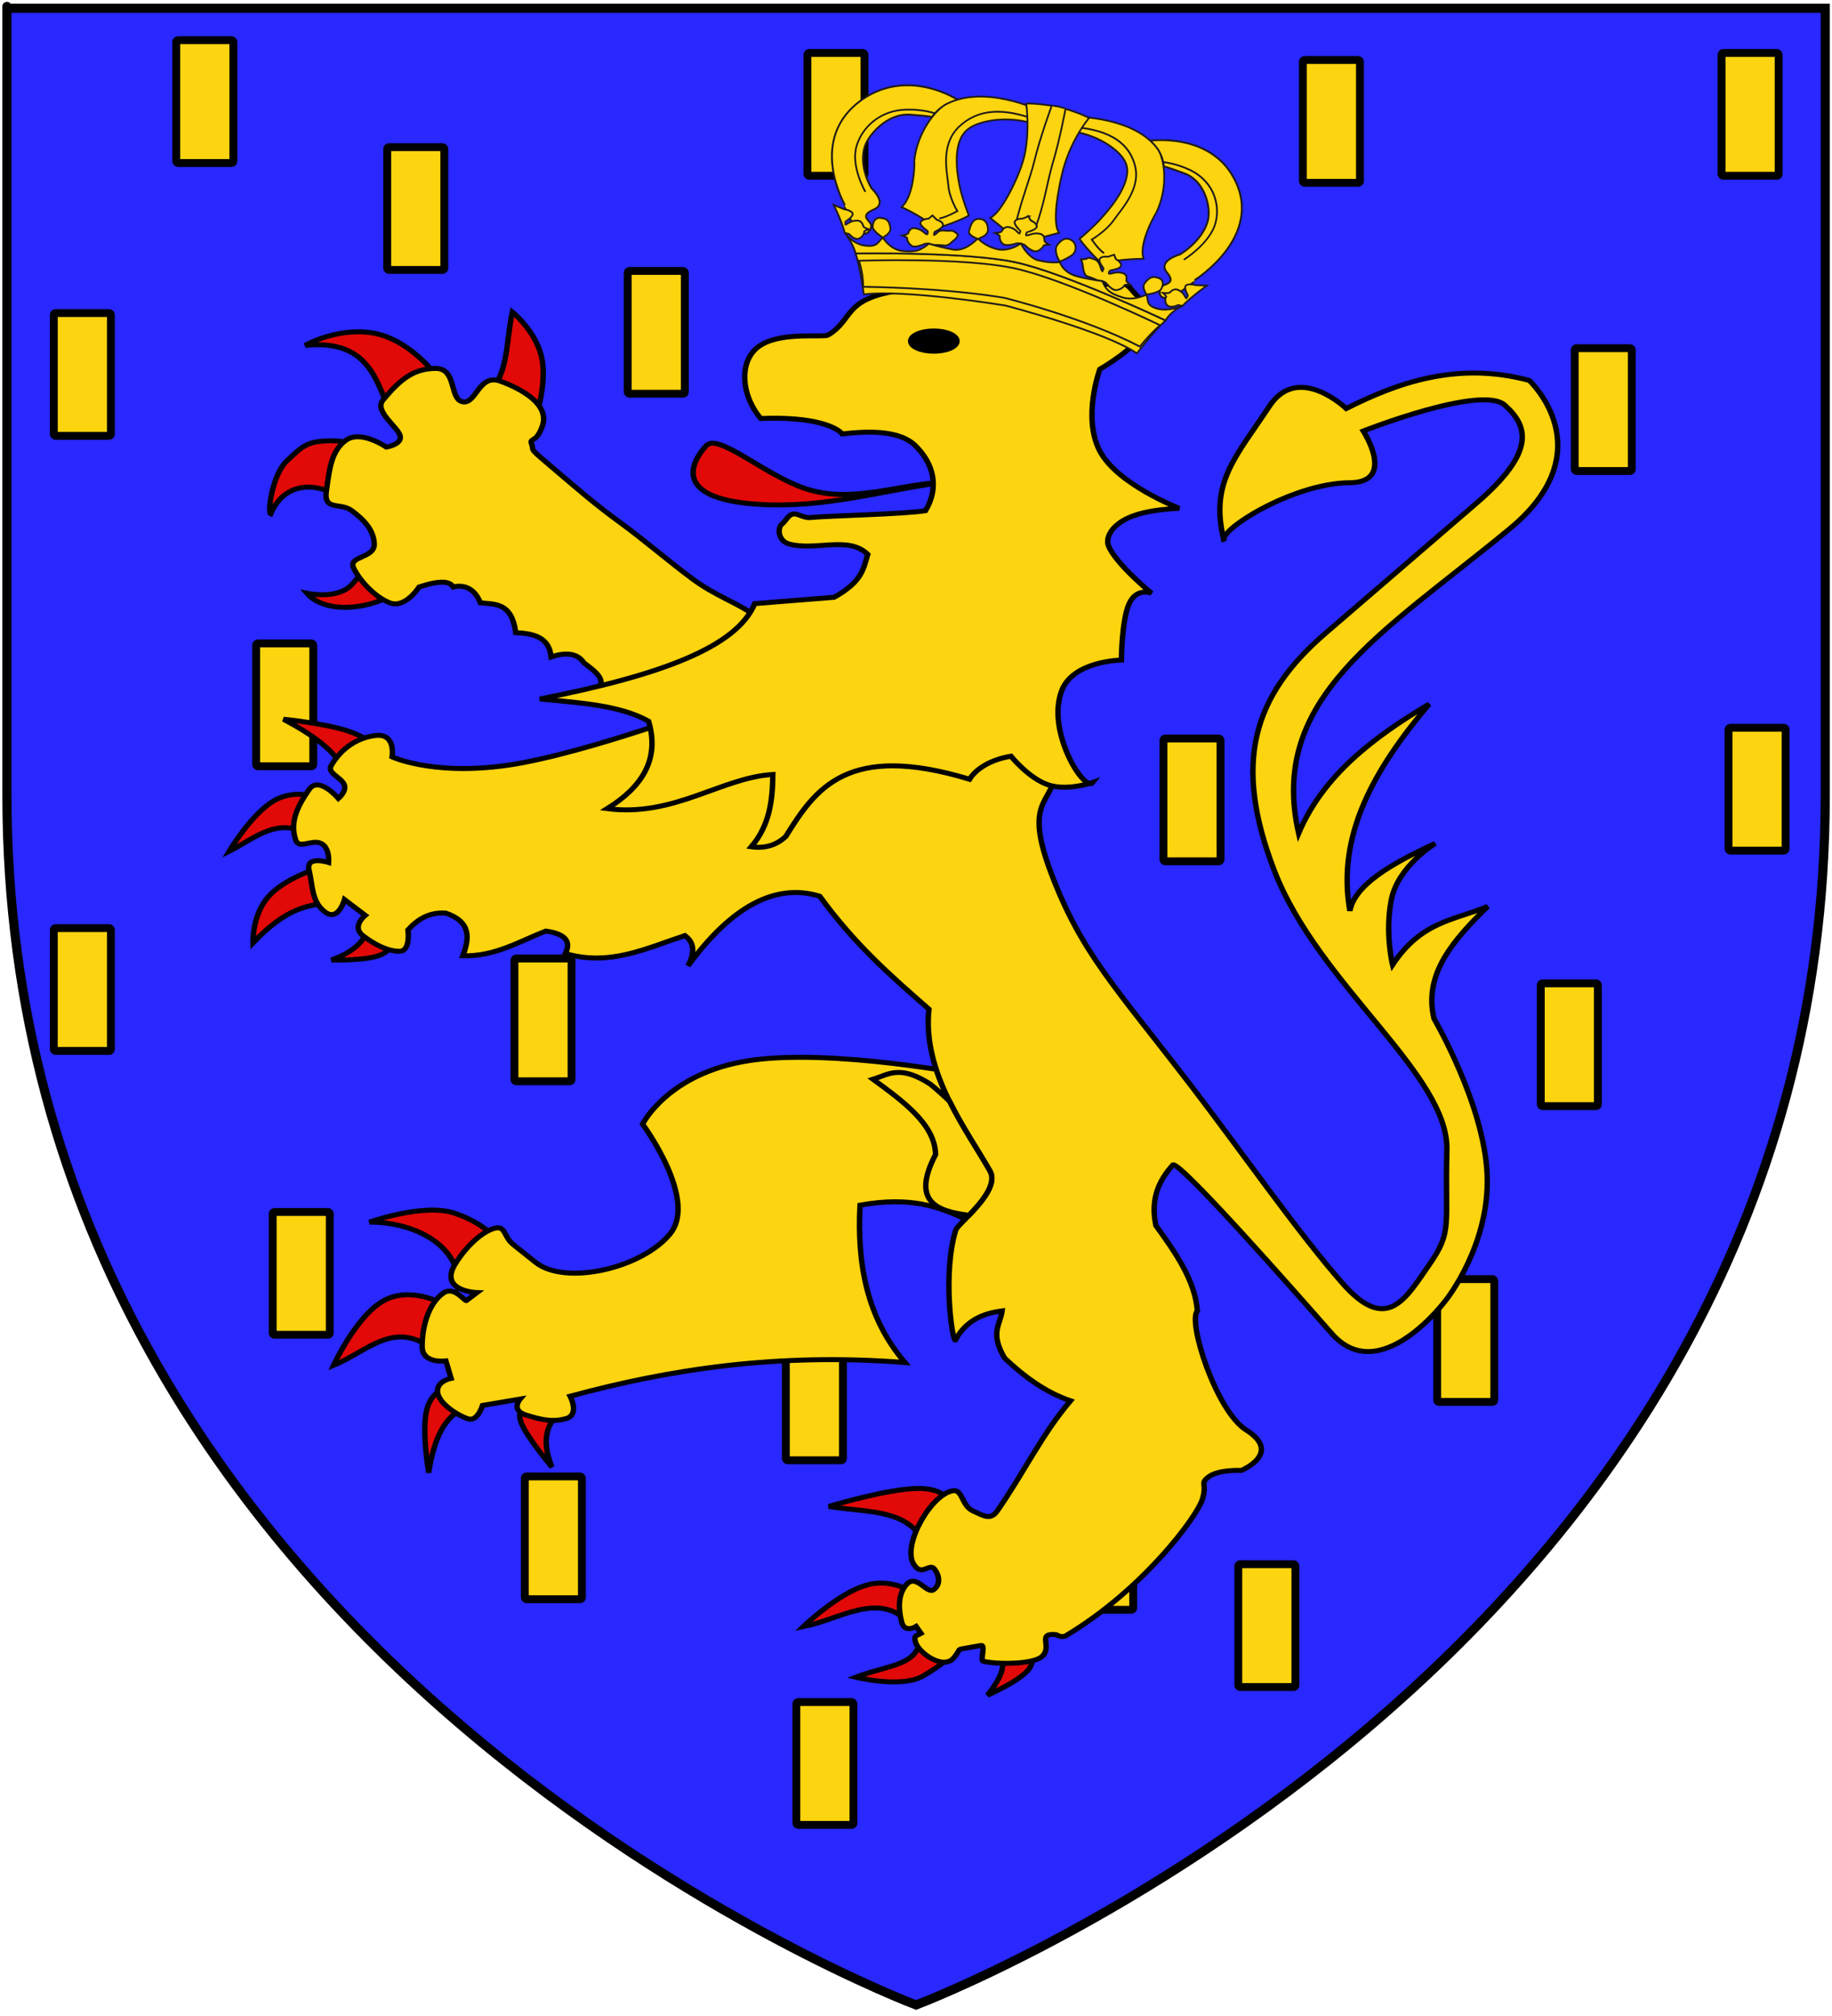 <?xml version="1.0" encoding="UTF-8" standalone="no"?>
<!-- Created with Inkscape (http://www.inkscape.org/) -->

<svg
   xmlns:dc="http://purl.org/dc/elements/1.1/"
   xmlns:cc="http://creativecommons.org/ns#"
   xmlns:rdf="http://www.w3.org/1999/02/22-rdf-syntax-ns#"
   xmlns:svg="http://www.w3.org/2000/svg"
   xmlns="http://www.w3.org/2000/svg"
   xmlns:xlink="http://www.w3.org/1999/xlink"
   xmlns:sodipodi="http://sodipodi.sourceforge.net/DTD/sodipodi-0.dtd"
   xmlns:inkscape="http://www.inkscape.org/namespaces/inkscape"
   version="1.0"
   width="600"
   height="660"
   viewBox="0 0 14000000 18000000"
   id="svg2"
   xml:space="preserve"
   inkscape:version="0.91 r13725"
   sodipodi:docname="Nassau_Arms.svg"><sodipodi:namedview
     pagecolor="#ffffff"
     bordercolor="#666666"
     borderopacity="1"
     objecttolerance="10"
     gridtolerance="10"
     guidetolerance="10"
     inkscape:pageopacity="0"
     inkscape:pageshadow="2"
     inkscape:window-width="1080"
     inkscape:window-height="2512"
     id="namedview383"
     showgrid="false"
     inkscape:zoom="1.430303"
     inkscape:cx="247.02149"
     inkscape:cy="348.06179"
     inkscape:window-x="-4"
     inkscape:window-y="-4"
     inkscape:window-maximized="1"
     inkscape:current-layer="svg2" /><defs
     id="defs4"><clipPath
       id="id0"><path
         d="M 5313740,3262710 C 5248470,3328020 5052220,3529590 4924950,3715600 C 4770420,3941450 4355880,4435840 4070610,4923210 C 2868310,6977120 2876270,10414140 4268710,12369010 C 4744770,13037330 4710970,12916150 4853630,13225210 C 4996270,13534270 5043810,13653130 5055700,13819550 C 5087440,14264010 4761150,13974760 4568330,14081080 C 4177810,14296370 4685550,14671800 4968980,14574830 C 4968980,14574830 4837890,14857390 5156990,14779880 C 5476090,14702370 5875900,14556540 6196860,14199940 C 6517810,13843330 6589130,13700680 6660450,13558030 C 6731770,13415390 6755550,13344070 6755550,13344070 C 6755550,13344070 6351390,13130110 5828360,12476310 C 5305340,11822540 4889280,11263840 4544570,9932510 C 4199840,8601150 4342480,7816610 4473230,7150940 C 4604000,6485270 5174570,5403550 5459870,4987500 C 5728550,4595660 6081550,4277650 6121700,4241980 C 5897430,4048780 5696730,3829480 5530250,3600410 L 5526840,3595730 C 5517700,3583090 5508660,3570440 5499710,3557750 L 5490010,3543910 L 5489730,3543510 C 5480510,3530280 5471430,3517040 5462430,3503760 L 5460660,3501150 C 5407400,3422300 5358300,3342630 5313740,3262710 z "
         id="path7" /></clipPath><clipPath
       id="id1"><path
         d="M 10705800,4543660 C 10642870,3030570 9426860,3468130 8755480,3742740 C 8117160,4003830 7408300,3460870 6339580,2164680 C 5985830,2508950 5632070,2853230 5278310,3197470 C 5809070,4207130 7085600,5211720 8262710,4906920 C 9014540,4712250 9637070,4184490 9753330,4271030 C 9824820,4324240 9801220,4436830 9801220,4436830 C 10146230,4526040 10399550,4562800 10705800,4543660 z "
         id="path10" /></clipPath><clipPath
       id="id2"><path
         d="M 5925750,12594700 C 6014370,12410930 9558020,5063510 9620740,4938050 C 9765830,4647880 10034720,4817300 9989190,5090520 C 9963790,5242970 9582630,6437230 9582630,6437230 L 6851100,12929400 L 6652820,13279280 C 6514380,13184160 6247690,12975300 5925750,12594700 z "
         id="path13" /></clipPath><clipPath
       id="id3"><path
         d="M 4588800,5351450 C 4188310,5879380 3937900,6648000 3841520,7296750 C 3710710,8177160 3738860,9001540 3884220,9874790 C 3954240,10295580 4113770,10684260 4251450,11084720 C 4203060,11237200 4154650,11389690 4106260,11542190 C 4006640,11569260 3907000,11596340 3807350,11623430 C 3798810,11602040 3790270,11580670 3781720,11559300 C 3545310,11085860 3400470,10577030 3294920,10058630 C 3085320,9029270 3026000,7781180 3320550,6762320 C 3476180,6223990 3738440,5260420 4114810,4864060 C 4197360,4832710 4279910,4801350 4362480,4770000 C 4436490,4846950 4510510,4923930 4584540,5000880 C 4585960,5117730 4587380,5234600 4588800,5351450 z "
         id="path16" /></clipPath><clipPath
       id="id4"><path
         d="M 8159700,13361400 C 8235920,13221630 10357630,6869220 10573620,6170450 C 10705180,5744780 11129940,4997490 10573130,4768090 C 10136870,4588350 9953290,5037930 9811330,5357340 C 8705180,7846190 7798850,10513030 6711340,12980250 C 6682430,13045820 6614230,13175250 6650660,13277820 C 6717850,13324110 6755550,13344080 6755550,13344080 C 6755550,13344080 6751930,13355030 6743180,13376960 C 6771650,13391690 6807130,13403750 6851100,13412210 C 7181430,13475730 7486330,13437620 7753140,13501140 C 8019950,13564660 8172400,13374100 8159700,13361400 L 8159700,13361400 z "
         id="path19" /></clipPath><style
       type="text/css"
       id="style6012" /><style
       type="text/css"
       id="style6014" /><style
       type="text/css"
       id="style6016" /><style
       type="text/css"
       id="style6018" /><style
       type="text/css"
       id="style6020" /><style
       type="text/css"
       id="style6022" /><style
       type="text/css"
       id="style6024" /><style
       type="text/css"
       id="style6026" /><style
       type="text/css"
       id="style6028" /><style
       type="text/css"
       id="style6030" /><style
       type="text/css"
       id="style6032" /><style
       type="text/css"
       id="style6034" /><style
       type="text/css"
       id="style2248" /><style
       type="text/css"
       id="style2246" /><style
       type="text/css"
       id="style5391" /><style
       type="text/css"
       id="style5393" /><style
       type="text/css"
       id="style6875" /><style
       type="text/css"
       id="style6877" /><style
       type="text/css"
       id="style11787" /><style
       type="text/css"
       id="style11785" /><style
       type="text/css"
       id="style12015" /><style
       type="text/css"
       id="style12013" /><style
       type="text/css"
       id="style16948" /><style
       type="text/css"
       id="style16946" /><style
       type="text/css"
       id="style17320" /><style
       type="text/css"
       id="style17318" /><marker
       markerUnits="strokeWidth"
       refX="0"
       refY="5"
       markerWidth="4"
       markerHeight="3"
       orient="auto"
       viewBox="0 0 10 10"
       id="marker5136"><path
         d="M 0,0 L 10,5 L 0,10 L 0,0 z "
         id="path5138" /></marker><marker
       markerUnits="strokeWidth"
       refX="10"
       refY="5"
       markerWidth="4"
       markerHeight="3"
       orient="auto"
       viewBox="0 0 10 10"
       id="marker5140"><path
         d="M 10,0 L 0,5 L 10,10 L 10,0 z "
         id="path5142" /></marker><style
       type="text/css"
       id="style5144" /><style
       type="text/css"
       id="style5146" /><style
       type="text/css"
       id="style5148" /><style
       type="text/css"
       id="style5150" /><marker
       markerUnits="strokeWidth"
       refX="0"
       refY="5"
       markerWidth="4"
       markerHeight="3"
       orient="auto"
       viewBox="0 0 10 10"
       id="ArrowEnd"><path
         d="M 0,0 L 10,5 L 0,10 L 0,0 z "
         id="path551" /></marker><marker
       markerUnits="strokeWidth"
       refX="10"
       refY="5"
       markerWidth="4"
       markerHeight="3"
       orient="auto"
       viewBox="0 0 10 10"
       id="ArrowStart"><path
         d="M 10,0 L 0,5 L 10,10 L 10,0 z "
         id="path553" /></marker><style
       type="text/css"
       id="style6" /><style
       type="text/css"
       id="style3310" /><style
       type="text/css"
       id="style1961" /><style
       type="text/css"
       id="style1959" /><linearGradient
       id="linearGradient9507"><stop
         style="stop-color:#ffffff;stop-opacity:0.314"
         offset="0"
         id="stop9509" /><stop
         style="stop-color:#ffffff;stop-opacity:0.251"
         offset="0.19"
         id="stop9511" /><stop
         style="stop-color:#6b6b6b;stop-opacity:0.125"
         offset="0.6"
         id="stop9513" /><stop
         style="stop-color:#000000;stop-opacity:0.125"
         offset="1"
         id="stop9515" /></linearGradient><linearGradient
       id="linearGradient9517"><stop
         style="stop-color:#ffffff;stop-opacity:1"
         offset="0"
         id="stop9519" /><stop
         style="stop-color:#ffffff;stop-opacity:1"
         offset="0.229"
         id="stop9521" /><stop
         style="stop-color:#000000;stop-opacity:1"
         offset="1"
         id="stop9523" /></linearGradient><linearGradient
       id="linearGradient9525"><stop
         style="stop-color:#fd0000;stop-opacity:1"
         offset="0"
         id="stop9527" /><stop
         style="stop-color:#e77275;stop-opacity:0.659"
         offset="0.5"
         id="stop9529" /><stop
         style="stop-color:#000000;stop-opacity:0.323"
         offset="1"
         id="stop9531" /></linearGradient><radialGradient
       cx="225.524"
       cy="218.901"
       r="300"
       fx="225.524"
       fy="218.901"
       id="radialGradient9533"
       xlink:href="#linearGradient2955"
       gradientUnits="userSpaceOnUse"
       gradientTransform="matrix(-4.167939e-4,2.183,-1.884,-3.599562e-4,615.597,-289.121)" /><polygon
       points="0,-1 0.588,0.809 -0.951,-0.309 0.951,-0.309 -0.588,0.809 0,-1 "
       transform="scale(53,53)"
       id="polygon9535" /><clipPath
       id="clipPath9537"><path
         d="M 0,-200 L 0,600 L 300,600 L 300,-200 L 0,-200 z "
         id="path9539" /></clipPath><radialGradient
       cx="225.524"
       cy="218.901"
       r="300"
       fx="225.524"
       fy="218.901"
       id="radialGradient9541"
       xlink:href="#linearGradient2955"
       gradientUnits="userSpaceOnUse"
       gradientTransform="matrix(-4.167939e-4,2.183,-1.884,-3.599562e-4,615.597,-289.121)" /><radialGradient
       cx="225.524"
       cy="218.901"
       r="300"
       fx="225.524"
       fy="218.901"
       id="radialGradient9543"
       xlink:href="#linearGradient2955"
       gradientUnits="userSpaceOnUse"
       gradientTransform="matrix(0,1.749,-1.593,-1.049767e-7,551.788,-191.29)" /><radialGradient
       cx="225.524"
       cy="218.901"
       r="300"
       fx="225.524"
       fy="218.901"
       id="radialGradient9545"
       xlink:href="#linearGradient2955"
       gradientUnits="userSpaceOnUse"
       gradientTransform="matrix(0,1.386,-1.323,-5.741131e-8,-158.082,-109.541)" /><radialGradient
       cx="221.445"
       cy="226.331"
       r="300"
       fx="221.445"
       fy="226.331"
       id="radialGradient9547"
       xlink:href="#linearGradient2893"
       gradientUnits="userSpaceOnUse"
       gradientTransform="matrix(1.353,0,0,1.349,-77.629,-85.747)" /><radialGradient
       cx="225.524"
       cy="218.901"
       r="300"
       fx="225.524"
       fy="218.901"
       id="radialGradient2871"
       xlink:href="#linearGradient2955"
       gradientUnits="userSpaceOnUse"
       gradientTransform="matrix(0,1.386,-1.323,-5.741131e-8,-158.082,-109.541)" /><radialGradient
       cx="225.524"
       cy="218.901"
       r="300"
       fx="225.524"
       fy="218.901"
       id="radialGradient2865"
       xlink:href="#linearGradient2955"
       gradientUnits="userSpaceOnUse"
       gradientTransform="matrix(0,1.749,-1.593,-1.049767e-7,551.788,-191.29)" /><radialGradient
       cx="225.524"
       cy="218.901"
       r="300"
       fx="225.524"
       fy="218.901"
       id="radialGradient1911"
       xlink:href="#linearGradient2955"
       gradientUnits="userSpaceOnUse"
       gradientTransform="matrix(-4.167939e-4,2.183,-1.884,-3.599562e-4,615.597,-289.121)" /><clipPath
       id="clip"><path
         d="M 0,-200 L 0,600 L 300,600 L 300,-200 L 0,-200 z "
         id="path5235" /></clipPath><polygon
       points="0,-1 0.588,0.809 -0.951,-0.309 0.951,-0.309 -0.588,0.809 0,-1 "
       transform="scale(53,53)"
       id="star" /><radialGradient
       cx="225.524"
       cy="218.901"
       r="300"
       fx="225.524"
       fy="218.901"
       id="radialGradient2961"
       xlink:href="#linearGradient2955"
       gradientUnits="userSpaceOnUse"
       gradientTransform="matrix(-4.167939e-4,2.183,-1.884,-3.599562e-4,615.597,-289.121)" /><linearGradient
       id="linearGradient2955"><stop
         style="stop-color:#fd0000;stop-opacity:1"
         offset="0"
         id="stop2867" /><stop
         style="stop-color:#e77275;stop-opacity:0.659"
         offset="0.5"
         id="stop2873" /><stop
         style="stop-color:#000000;stop-opacity:0.323"
         offset="1"
         id="stop2959" /></linearGradient><linearGradient
       id="linearGradient2885"><stop
         style="stop-color:#ffffff;stop-opacity:1"
         offset="0"
         id="stop2887" /><stop
         style="stop-color:#ffffff;stop-opacity:1"
         offset="0.229"
         id="stop2891" /><stop
         style="stop-color:#000000;stop-opacity:1"
         offset="1"
         id="stop2889" /></linearGradient><linearGradient
       id="linearGradient2893"><stop
         style="stop-color:#ffffff;stop-opacity:0.314"
         offset="0"
         id="stop2895" /><stop
         style="stop-color:#ffffff;stop-opacity:0.251"
         offset="0.19"
         id="stop2897" /><stop
         style="stop-color:#6b6b6b;stop-opacity:0.125"
         offset="0.6"
         id="stop2901" /><stop
         style="stop-color:#000000;stop-opacity:0.125"
         offset="1"
         id="stop2899" /></linearGradient><radialGradient
       cx="221.445"
       cy="226.331"
       r="300"
       fx="221.445"
       fy="226.331"
       id="radialGradient6100"
       xlink:href="#linearGradient2893"
       gradientUnits="userSpaceOnUse"
       gradientTransform="matrix(36814.667,0,0,36641.35,9319305.3,-2442398.9)" /><radialGradient
       cx="221.445"
       cy="226.331"
       r="300"
       fx="221.445"
       fy="226.331"
       id="radialGradient6216"
       xlink:href="#linearGradient2893"
       gradientUnits="userSpaceOnUse"
       gradientTransform="matrix(36814.667,0,0,36641.35,1.347188e7,-2173480.8)" /><radialGradient
       cx="221.445"
       cy="226.331"
       r="300"
       fx="221.445"
       fy="226.331"
       id="radialGradient6172"
       xlink:href="#linearGradient2893"
       gradientUnits="userSpaceOnUse"
       gradientTransform="matrix(36814.667,0,0,36641.35,-2.5520113e7,-1287173.4)" /><radialGradient
       cx="221.445"
       cy="226.331"
       r="300"
       fx="221.445"
       fy="226.331"
       id="radialGradient4171"
       xlink:href="#linearGradient2893"
       gradientUnits="userSpaceOnUse"
       gradientTransform="matrix(36814.667,0,0,36641.35,-3146960.4,-2249213.5)" /><radialGradient
       cx="221.445"
       cy="226.331"
       r="300"
       fx="221.445"
       fy="226.331"
       id="radialGradient4173"
       xlink:href="#linearGradient2893"
       gradientUnits="userSpaceOnUse"
       gradientTransform="matrix(36814.667,0,0,36641.35,-3280791.5,-2305549.5)" /><radialGradient
       cx="-483.508"
       cy="153.928"
       r="300"
       fx="-483.508"
       fy="153.928"
       id="radialGradient2928"
       xlink:href="#linearGradient2955"
       gradientUnits="userSpaceOnUse"
       gradientTransform="matrix(0,2.342,-2.291,0,562.913,1323.77)" /><radialGradient
       cx="225.524"
       cy="218.901"
       r="300"
       fx="225.524"
       fy="218.901"
       id="radialGradient5075"
       xlink:href="#linearGradient2955"
       gradientUnits="userSpaceOnUse"
       gradientTransform="matrix(-4.167939e-4,2.183,-1.884,-3.599562e-4,1395.597,-309.121)" /><clipPath
       id="clipPath5071"><path
         d="M 0,-200 L 0,600 L 300,600 L 300,-200 L 0,-200 z "
         id="path5073" /></clipPath><polygon
       points="0,-1 0.588,0.809 -0.951,-0.309 0.951,-0.309 -0.588,0.809 0,-1 "
       transform="scale(53,53)"
       id="polygon5069" /><radialGradient
       cx="225.524"
       cy="218.901"
       r="300"
       fx="225.524"
       fy="218.901"
       id="radialGradient5067"
       xlink:href="#linearGradient2955"
       gradientUnits="userSpaceOnUse"
       gradientTransform="matrix(-4.167939e-4,2.183,-1.884,-3.599562e-4,615.597,-289.121)" /><linearGradient
       id="linearGradient5062"><stop
         style="stop-color:#ffffff;stop-opacity:0"
         offset="0"
         id="stop2965" /><stop
         style="stop-color:#000000;stop-opacity:0.646"
         offset="1"
         id="stop5065" /></linearGradient><radialGradient
       cx="203.198"
       cy="218.01"
       r="300"
       fx="203.198"
       fy="218.01"
       id="radialGradient2883"
       xlink:href="#linearGradient2893"
       gradientUnits="userSpaceOnUse"
       gradientTransform="matrix(1.36,0,0,1.355,-79.528,-87.645)" /><linearGradient
       id="linearGradient5051"><stop
         style="stop-color:#ffffff;stop-opacity:0.314"
         offset="0"
         id="stop5053" /><stop
         style="stop-color:#ffffff;stop-opacity:0.251"
         offset="0.19"
         id="stop5055" /><stop
         style="stop-color:#6b6b6b;stop-opacity:0.125"
         offset="0.6"
         id="stop5057" /><stop
         style="stop-color:#000000;stop-opacity:0.125"
         offset="1"
         id="stop5059" /></linearGradient><linearGradient
       id="linearGradient5439"><stop
         style="stop-color:#ffffff;stop-opacity:0.314"
         offset="0"
         id="stop5441" /><stop
         style="stop-color:#ffffff;stop-opacity:0.251"
         offset="0.19"
         id="stop5443" /><stop
         style="stop-color:#6b6b6b;stop-opacity:0.125"
         offset="0.6"
         id="stop5445" /><stop
         style="stop-color:#000000;stop-opacity:0.125"
         offset="1"
         id="stop5447" /></linearGradient><linearGradient
       id="linearGradient5431"><stop
         style="stop-color:#ffffff;stop-opacity:1"
         offset="0"
         id="stop5433" /><stop
         style="stop-color:#ffffff;stop-opacity:1"
         offset="0.229"
         id="stop5435" /><stop
         style="stop-color:#000000;stop-opacity:1"
         offset="1"
         id="stop5437" /></linearGradient><linearGradient
       id="linearGradient5423"><stop
         style="stop-color:#fd0000;stop-opacity:1"
         offset="0"
         id="stop5425" /><stop
         style="stop-color:#e77275;stop-opacity:0.659"
         offset="0.5"
         id="stop5427" /><stop
         style="stop-color:#000000;stop-opacity:0.323"
         offset="1"
         id="stop5429" /></linearGradient><radialGradient
       cx="225.524"
       cy="218.901"
       r="300"
       fx="225.524"
       fy="218.901"
       id="radialGradient5421"
       xlink:href="#linearGradient2955"
       gradientUnits="userSpaceOnUse"
       gradientTransform="matrix(-4.167939e-4,2.183,-1.884,-3.599562e-4,615.597,-289.121)" /><polygon
       points="0,-1 0.588,0.809 -0.951,-0.309 0.951,-0.309 -0.588,0.809 0,-1 "
       transform="scale(53,53)"
       id="polygon5419" /><clipPath
       id="clipPath5415"><path
         d="M 0,-200 L 0,600 L 300,600 L 300,-200 L 0,-200 z "
         id="path5417" /></clipPath><radialGradient
       cx="225.524"
       cy="218.901"
       r="300"
       fx="225.524"
       fy="218.901"
       id="radialGradient5413"
       xlink:href="#linearGradient2955"
       gradientUnits="userSpaceOnUse"
       gradientTransform="matrix(-4.167939e-4,2.183,-1.884,-3.599562e-4,615.597,-289.121)" /><radialGradient
       cx="225.524"
       cy="218.901"
       r="300"
       fx="225.524"
       fy="218.901"
       id="radialGradient5411"
       xlink:href="#linearGradient2955"
       gradientUnits="userSpaceOnUse"
       gradientTransform="matrix(0,1.749,-1.593,-1.049767e-7,551.788,-191.29)" /><radialGradient
       cx="225.524"
       cy="218.901"
       r="300"
       fx="225.524"
       fy="218.901"
       id="radialGradient5409"
       xlink:href="#linearGradient2955"
       gradientUnits="userSpaceOnUse"
       gradientTransform="matrix(0,1.386,-1.323,-5.741131e-8,-158.082,-109.541)" /><radialGradient
       cx="221.445"
       cy="226.331"
       r="300"
       fx="221.445"
       fy="226.331"
       id="radialGradient5407"
       xlink:href="#linearGradient2893"
       gradientUnits="userSpaceOnUse"
       gradientTransform="matrix(1.353,0,0,1.349,-77.629,-85.747)" /><radialGradient
       cx="225.524"
       cy="218.901"
       r="300"
       fx="225.524"
       fy="218.901"
       id="radialGradient5405"
       xlink:href="#linearGradient2955"
       gradientUnits="userSpaceOnUse"
       gradientTransform="matrix(0,1.386,-1.323,-5.741131e-8,-158.082,-109.541)" /><radialGradient
       cx="225.524"
       cy="218.901"
       r="300"
       fx="225.524"
       fy="218.901"
       id="radialGradient5403"
       xlink:href="#linearGradient2955"
       gradientUnits="userSpaceOnUse"
       gradientTransform="matrix(0,1.749,-1.593,-1.049767e-7,551.788,-191.29)" /><radialGradient
       cx="225.524"
       cy="218.901"
       r="300"
       fx="225.524"
       fy="218.901"
       id="radialGradient5401"
       xlink:href="#linearGradient2955"
       gradientUnits="userSpaceOnUse"
       gradientTransform="matrix(-4.167939e-4,2.183,-1.884,-3.599562e-4,615.597,-289.121)" /><clipPath
       id="clipPath5397"><path
         d="M 0,-200 L 0,600 L 300,600 L 300,-200 L 0,-200 z "
         id="path5399" /></clipPath><polygon
       points="0,-1 0.588,0.809 -0.951,-0.309 0.951,-0.309 -0.588,0.809 0,-1 "
       transform="scale(53,53)"
       id="polygon5395" /><radialGradient
       cx="225.524"
       cy="218.901"
       r="300"
       fx="225.524"
       fy="218.901"
       id="radialGradient5393"
       xlink:href="#linearGradient2955"
       gradientUnits="userSpaceOnUse"
       gradientTransform="matrix(-4.167939e-4,2.183,-1.884,-3.599562e-4,615.597,-289.121)" /><linearGradient
       id="linearGradient5385"><stop
         style="stop-color:#fd0000;stop-opacity:1"
         offset="0"
         id="stop5387" /><stop
         style="stop-color:#e77275;stop-opacity:0.659"
         offset="0.5"
         id="stop5389" /><stop
         style="stop-color:#000000;stop-opacity:0.323"
         offset="1"
         id="stop5391" /></linearGradient><linearGradient
       id="linearGradient5377"><stop
         style="stop-color:#ffffff;stop-opacity:1"
         offset="0"
         id="stop5379" /><stop
         style="stop-color:#ffffff;stop-opacity:1"
         offset="0.229"
         id="stop5381" /><stop
         style="stop-color:#000000;stop-opacity:1"
         offset="1"
         id="stop5383" /></linearGradient><linearGradient
       id="linearGradient5367"><stop
         style="stop-color:#ffffff;stop-opacity:0.314"
         offset="0"
         id="stop5369" /><stop
         style="stop-color:#ffffff;stop-opacity:0.251"
         offset="0.19"
         id="stop5371" /><stop
         style="stop-color:#6b6b6b;stop-opacity:0.125"
         offset="0.6"
         id="stop5373" /><stop
         style="stop-color:#000000;stop-opacity:0.125"
         offset="1"
         id="stop5375" /></linearGradient><linearGradient
       id="linearGradient2601"><stop
         style="stop-color:#ffffff;stop-opacity:0.314"
         offset="0"
         id="stop2603" /><stop
         style="stop-color:#ffffff;stop-opacity:0.251"
         offset="0.19"
         id="stop2605" /><stop
         style="stop-color:#6b6b6b;stop-opacity:0.125"
         offset="0.6"
         id="stop2607" /><stop
         style="stop-color:#000000;stop-opacity:0.125"
         offset="1"
         id="stop2609" /></linearGradient><linearGradient
       id="linearGradient2611"><stop
         style="stop-color:#ffffff;stop-opacity:1"
         offset="0"
         id="stop2613" /><stop
         style="stop-color:#ffffff;stop-opacity:1"
         offset="0.229"
         id="stop2615" /><stop
         style="stop-color:#000000;stop-opacity:1"
         offset="1"
         id="stop2617" /></linearGradient><linearGradient
       id="linearGradient2619"><stop
         style="stop-color:#fd0000;stop-opacity:1"
         offset="0"
         id="stop2621" /><stop
         style="stop-color:#e77275;stop-opacity:0.659"
         offset="0.5"
         id="stop2623" /><stop
         style="stop-color:#000000;stop-opacity:0.323"
         offset="1"
         id="stop2625" /></linearGradient><radialGradient
       cx="225.524"
       cy="218.901"
       r="300"
       fx="225.524"
       fy="218.901"
       id="radialGradient2627"
       xlink:href="#linearGradient2955"
       gradientUnits="userSpaceOnUse"
       gradientTransform="matrix(-4.167939e-4,2.183,-1.884,-3.599562e-4,615.597,-289.121)" /><polygon
       points="0,-1 0.588,0.809 -0.951,-0.309 0.951,-0.309 -0.588,0.809 0,-1 "
       transform="scale(53,53)"
       id="polygon2629" /><clipPath
       id="clipPath2631"><path
         d="M 0,-200 L 0,600 L 300,600 L 300,-200 L 0,-200 z "
         id="path2633" /></clipPath><radialGradient
       cx="225.524"
       cy="218.901"
       r="300"
       fx="225.524"
       fy="218.901"
       id="radialGradient2635"
       xlink:href="#linearGradient2955"
       gradientUnits="userSpaceOnUse"
       gradientTransform="matrix(-4.167939e-4,2.183,-1.884,-3.599562e-4,615.597,-289.121)" /><radialGradient
       cx="225.524"
       cy="218.901"
       r="300"
       fx="225.524"
       fy="218.901"
       id="radialGradient2637"
       xlink:href="#linearGradient2955"
       gradientUnits="userSpaceOnUse"
       gradientTransform="matrix(0,1.749,-1.593,-1.049767e-7,551.788,-191.29)" /><radialGradient
       cx="225.524"
       cy="218.901"
       r="300"
       fx="225.524"
       fy="218.901"
       id="radialGradient2639"
       xlink:href="#linearGradient2955"
       gradientUnits="userSpaceOnUse"
       gradientTransform="matrix(0,1.386,-1.323,-5.741131e-8,-158.082,-109.541)" /><radialGradient
       cx="221.445"
       cy="226.331"
       r="300"
       fx="221.445"
       fy="226.331"
       id="radialGradient2641"
       xlink:href="#linearGradient2893"
       gradientUnits="userSpaceOnUse"
       gradientTransform="matrix(1.353,0,0,1.349,-77.629,-85.747)" /><radialGradient
       cx="221.445"
       cy="226.331"
       r="300"
       fx="221.445"
       fy="226.331"
       id="radialGradient7245"
       xlink:href="#linearGradient2893"
       gradientUnits="userSpaceOnUse"
       gradientTransform="matrix(1.353,0,0,1.349,-77.629,-85.747)" /><radialGradient
       cx="225.524"
       cy="218.901"
       r="300"
       fx="225.524"
       fy="218.901"
       id="radialGradient7243"
       xlink:href="#linearGradient2955"
       gradientUnits="userSpaceOnUse"
       gradientTransform="matrix(0,1.386,-1.323,-5.741131e-8,-158.082,-109.541)" /><radialGradient
       cx="225.524"
       cy="218.901"
       r="300"
       fx="225.524"
       fy="218.901"
       id="radialGradient7241"
       xlink:href="#linearGradient2955"
       gradientUnits="userSpaceOnUse"
       gradientTransform="matrix(0,1.749,-1.593,-1.049767e-7,551.788,-191.29)" /><radialGradient
       cx="225.524"
       cy="218.901"
       r="300"
       fx="225.524"
       fy="218.901"
       id="radialGradient7239"
       xlink:href="#linearGradient2955"
       gradientUnits="userSpaceOnUse"
       gradientTransform="matrix(-4.167939e-4,2.183,-1.884,-3.599562e-4,615.597,-289.121)" /><clipPath
       id="clipPath7235"><path
         d="M 0,-200 L 0,600 L 300,600 L 300,-200 L 0,-200 z "
         id="path7237" /></clipPath><polygon
       points="0,-1 0.588,0.809 -0.951,-0.309 0.951,-0.309 -0.588,0.809 0,-1 "
       transform="scale(53,53)"
       id="polygon7233" /><radialGradient
       cx="225.524"
       cy="218.901"
       r="300"
       fx="225.524"
       fy="218.901"
       id="radialGradient7231"
       xlink:href="#linearGradient2955"
       gradientUnits="userSpaceOnUse"
       gradientTransform="matrix(-4.167939e-4,2.183,-1.884,-3.599562e-4,615.597,-289.121)" /><linearGradient
       id="linearGradient7223"><stop
         style="stop-color:#fd0000;stop-opacity:1"
         offset="0"
         id="stop7225" /><stop
         style="stop-color:#e77275;stop-opacity:0.659"
         offset="0.5"
         id="stop7227" /><stop
         style="stop-color:#000000;stop-opacity:0.323"
         offset="1"
         id="stop7229" /></linearGradient><linearGradient
       id="linearGradient7215"><stop
         style="stop-color:#ffffff;stop-opacity:1"
         offset="0"
         id="stop7217" /><stop
         style="stop-color:#ffffff;stop-opacity:1"
         offset="0.229"
         id="stop7219" /><stop
         style="stop-color:#000000;stop-opacity:1"
         offset="1"
         id="stop7221" /></linearGradient><linearGradient
       id="linearGradient7205"><stop
         style="stop-color:#ffffff;stop-opacity:0.314"
         offset="0"
         id="stop7207" /><stop
         style="stop-color:#ffffff;stop-opacity:0.251"
         offset="0.19"
         id="stop7209" /><stop
         style="stop-color:#6b6b6b;stop-opacity:0.125"
         offset="0.6"
         id="stop7211" /><stop
         style="stop-color:#000000;stop-opacity:0.125"
         offset="1"
         id="stop7213" /></linearGradient><radialGradient
       cx="221.445"
       cy="226.331"
       r="300"
       fx="221.445"
       fy="226.331"
       id="radialGradient3847"
       xlink:href="#linearGradient2893"
       gradientUnits="userSpaceOnUse"
       gradientTransform="matrix(1.353,0,0,1.349,-77.629,-85.747)" /><radialGradient
       cx="221.445"
       cy="226.331"
       r="300"
       fx="221.445"
       fy="226.331"
       id="radialGradient2776"
       xlink:href="#linearGradient2893"
       gradientUnits="userSpaceOnUse"
       gradientTransform="matrix(1.353,0,0,1.349,-77.629,-85.747)" /><linearGradient
       id="linearGradient2624"><stop
         style="stop-color:#ffffff;stop-opacity:0.314"
         offset="0"
         id="stop2626" /><stop
         style="stop-color:#ffffff;stop-opacity:0.251"
         offset="0.19"
         id="stop2628" /><stop
         style="stop-color:#6b6b6b;stop-opacity:0.125"
         offset="0.6"
         id="stop2630" /><stop
         style="stop-color:#000000;stop-opacity:0.125"
         offset="1"
         id="stop2632" /></linearGradient><linearGradient
       id="linearGradient2634"><stop
         style="stop-color:#ffffff;stop-opacity:1"
         offset="0"
         id="stop2636" /><stop
         style="stop-color:#ffffff;stop-opacity:1"
         offset="0.229"
         id="stop2638" /><stop
         style="stop-color:#000000;stop-opacity:1"
         offset="1"
         id="stop2640" /></linearGradient><linearGradient
       id="linearGradient2642"><stop
         style="stop-color:#fd0000;stop-opacity:1"
         offset="0"
         id="stop2644" /><stop
         style="stop-color:#e77275;stop-opacity:0.659"
         offset="0.5"
         id="stop2646" /><stop
         style="stop-color:#000000;stop-opacity:0.323"
         offset="1"
         id="stop2648" /></linearGradient><radialGradient
       cx="225.524"
       cy="218.901"
       r="300"
       fx="225.524"
       fy="218.901"
       id="radialGradient2650"
       xlink:href="#linearGradient2955"
       gradientUnits="userSpaceOnUse"
       gradientTransform="matrix(-4.167939e-4,2.183,-1.884,-3.599562e-4,615.597,-289.121)" /><polygon
       points="0,-1 0.588,0.809 -0.951,-0.309 0.951,-0.309 -0.588,0.809 0,-1 "
       transform="scale(53,53)"
       id="polygon2652" /><clipPath
       id="clipPath2654"><path
         d="M 0,-200 L 0,600 L 300,600 L 300,-200 L 0,-200 z "
         id="path2656" /></clipPath><radialGradient
       cx="225.524"
       cy="218.901"
       r="300"
       fx="225.524"
       fy="218.901"
       id="radialGradient2658"
       xlink:href="#linearGradient2955"
       gradientUnits="userSpaceOnUse"
       gradientTransform="matrix(-4.167939e-4,2.183,-1.884,-3.599562e-4,615.597,-289.121)" /><radialGradient
       cx="225.524"
       cy="218.901"
       r="300"
       fx="225.524"
       fy="218.901"
       id="radialGradient2660"
       xlink:href="#linearGradient2955"
       gradientUnits="userSpaceOnUse"
       gradientTransform="matrix(0,1.749,-1.593,-1.049767e-7,551.788,-191.29)" /><radialGradient
       cx="225.524"
       cy="218.901"
       r="300"
       fx="225.524"
       fy="218.901"
       id="radialGradient2662"
       xlink:href="#linearGradient2955"
       gradientUnits="userSpaceOnUse"
       gradientTransform="matrix(0,1.386,-1.323,-5.741131e-8,-158.082,-109.541)" /><radialGradient
       cx="221.445"
       cy="226.331"
       r="300"
       fx="221.445"
       fy="226.331"
       id="radialGradient2664"
       xlink:href="#linearGradient2893"
       gradientUnits="userSpaceOnUse"
       gradientTransform="matrix(1.353,0,0,1.349,-77.629,-85.747)" /><radialGradient
       cx="221.445"
       cy="226.331"
       r="300"
       fx="221.445"
       fy="226.331"
       id="radialGradient8411"
       xlink:href="#linearGradient2893"
       gradientUnits="userSpaceOnUse"
       gradientTransform="matrix(1.353,0,0,1.349,-77.629,-85.747)" /><linearGradient
       id="linearGradient8289"><stop
         style="stop-color:#ffffff;stop-opacity:0.314"
         offset="0"
         id="stop8291" /><stop
         style="stop-color:#ffffff;stop-opacity:0.251"
         offset="0.19"
         id="stop8293" /><stop
         style="stop-color:#6b6b6b;stop-opacity:0.125"
         offset="0.6"
         id="stop8295" /><stop
         style="stop-color:#000000;stop-opacity:0.125"
         offset="1"
         id="stop8297" /></linearGradient><linearGradient
       id="linearGradient8299"><stop
         style="stop-color:#ffffff;stop-opacity:1"
         offset="0"
         id="stop8301" /><stop
         style="stop-color:#ffffff;stop-opacity:1"
         offset="0.229"
         id="stop8303" /><stop
         style="stop-color:#000000;stop-opacity:1"
         offset="1"
         id="stop8305" /></linearGradient><linearGradient
       id="linearGradient8307"><stop
         style="stop-color:#fd0000;stop-opacity:1"
         offset="0"
         id="stop8309" /><stop
         style="stop-color:#e77275;stop-opacity:0.659"
         offset="0.5"
         id="stop8311" /><stop
         style="stop-color:#000000;stop-opacity:0.323"
         offset="1"
         id="stop8313" /></linearGradient><radialGradient
       cx="225.524"
       cy="218.901"
       r="300"
       fx="225.524"
       fy="218.901"
       id="radialGradient8315"
       xlink:href="#linearGradient2955"
       gradientUnits="userSpaceOnUse"
       gradientTransform="matrix(-4.167939e-4,2.183,-1.884,-3.599562e-4,615.597,-289.121)" /><polygon
       points="0,-1 0.588,0.809 -0.951,-0.309 0.951,-0.309 -0.588,0.809 0,-1 "
       transform="scale(53,53)"
       id="polygon8317" /><clipPath
       id="clipPath8319"><path
         d="M 0,-200 L 0,600 L 300,600 L 300,-200 L 0,-200 z "
         id="path8321" /></clipPath><radialGradient
       cx="225.524"
       cy="218.901"
       r="300"
       fx="225.524"
       fy="218.901"
       id="radialGradient8323"
       xlink:href="#linearGradient2955"
       gradientUnits="userSpaceOnUse"
       gradientTransform="matrix(-4.167939e-4,2.183,-1.884,-3.599562e-4,615.597,-289.121)" /><radialGradient
       cx="225.524"
       cy="218.901"
       r="300"
       fx="225.524"
       fy="218.901"
       id="radialGradient8325"
       xlink:href="#linearGradient2955"
       gradientUnits="userSpaceOnUse"
       gradientTransform="matrix(0,1.749,-1.593,-1.049767e-7,551.788,-191.29)" /><radialGradient
       cx="225.524"
       cy="218.901"
       r="300"
       fx="225.524"
       fy="218.901"
       id="radialGradient8327"
       xlink:href="#linearGradient2955"
       gradientUnits="userSpaceOnUse"
       gradientTransform="matrix(0,1.386,-1.323,-5.741131e-8,-158.082,-109.541)" /><radialGradient
       cx="221.445"
       cy="226.331"
       r="300"
       fx="221.445"
       fy="226.331"
       id="radialGradient8329"
       xlink:href="#linearGradient2893"
       gradientUnits="userSpaceOnUse"
       gradientTransform="matrix(1.353,0,0,1.349,-77.629,-85.747)" /><radialGradient
       cx="221.445"
       cy="226.331"
       r="300"
       fx="221.445"
       fy="226.331"
       id="radialGradient4170"
       xlink:href="#linearGradient2893"
       gradientUnits="userSpaceOnUse"
       gradientTransform="matrix(1.353,0,0,1.349,-77.629,-85.747)" /><radialGradient
       cx="225.524"
       cy="218.901"
       r="300"
       fx="225.524"
       fy="218.901"
       id="radialGradient4168"
       xlink:href="#linearGradient2955"
       gradientUnits="userSpaceOnUse"
       gradientTransform="matrix(0,1.386,-1.323,-5.741131e-8,-158.082,-109.541)" /><radialGradient
       cx="225.524"
       cy="218.901"
       r="300"
       fx="225.524"
       fy="218.901"
       id="radialGradient4166"
       xlink:href="#linearGradient2955"
       gradientUnits="userSpaceOnUse"
       gradientTransform="matrix(0,1.749,-1.593,-1.049767e-7,551.788,-191.29)" /><radialGradient
       cx="225.524"
       cy="218.901"
       r="300"
       fx="225.524"
       fy="218.901"
       id="radialGradient4164"
       xlink:href="#linearGradient2955"
       gradientUnits="userSpaceOnUse"
       gradientTransform="matrix(-4.167939e-4,2.183,-1.884,-3.599562e-4,615.597,-289.121)" /><clipPath
       id="clipPath4160"><path
         d="M 0,-200 L 0,600 L 300,600 L 300,-200 L 0,-200 z "
         id="path4162" /></clipPath><polygon
       points="0,-1 0.588,0.809 -0.951,-0.309 0.951,-0.309 -0.588,0.809 0,-1 "
       transform="scale(53,53)"
       id="polygon4158" /><radialGradient
       cx="225.524"
       cy="218.901"
       r="300"
       fx="225.524"
       fy="218.901"
       id="radialGradient4156"
       xlink:href="#linearGradient2955"
       gradientUnits="userSpaceOnUse"
       gradientTransform="matrix(-4.167939e-4,2.183,-1.884,-3.599562e-4,615.597,-289.121)" /><linearGradient
       id="linearGradient4148"><stop
         style="stop-color:#fd0000;stop-opacity:1"
         offset="0"
         id="stop4150" /><stop
         style="stop-color:#e77275;stop-opacity:0.659"
         offset="0.5"
         id="stop4152" /><stop
         style="stop-color:#000000;stop-opacity:0.323"
         offset="1"
         id="stop4154" /></linearGradient><linearGradient
       id="linearGradient4140"><stop
         style="stop-color:#ffffff;stop-opacity:1"
         offset="0"
         id="stop4142" /><stop
         style="stop-color:#ffffff;stop-opacity:1"
         offset="0.229"
         id="stop4144" /><stop
         style="stop-color:#000000;stop-opacity:1"
         offset="1"
         id="stop4146" /></linearGradient><linearGradient
       id="linearGradient4130"><stop
         style="stop-color:#ffffff;stop-opacity:0.314"
         offset="0"
         id="stop4132" /><stop
         style="stop-color:#ffffff;stop-opacity:0.251"
         offset="0.19"
         id="stop4134" /><stop
         style="stop-color:#6b6b6b;stop-opacity:0.125"
         offset="0.6"
         id="stop4136" /><stop
         style="stop-color:#000000;stop-opacity:0.125"
         offset="1"
         id="stop4138" /></linearGradient><radialGradient
       cx="221.445"
       cy="226.331"
       r="300"
       fx="221.445"
       fy="226.331"
       id="radialGradient3163"
       xlink:href="#linearGradient2893"
       gradientUnits="userSpaceOnUse"
       gradientTransform="matrix(1.353,0,0,1.349,-77.629,-85.747)" /><radialGradient
       cx="225.524"
       cy="218.901"
       r="300"
       fx="225.524"
       fy="218.901"
       id="radialGradient7136"
       xlink:href="#linearGradient2955"
       gradientUnits="userSpaceOnUse"
       gradientTransform="matrix(0,1.386,-1.323,-5.741131e-8,-158.082,-109.541)" /><radialGradient
       cx="225.524"
       cy="218.901"
       r="300"
       fx="225.524"
       fy="218.901"
       id="radialGradient7134"
       xlink:href="#linearGradient2955"
       gradientUnits="userSpaceOnUse"
       gradientTransform="matrix(0,1.749,-1.593,-1.049767e-7,551.788,-191.29)" /><radialGradient
       cx="225.524"
       cy="218.901"
       r="300"
       fx="225.524"
       fy="218.901"
       id="radialGradient7132"
       xlink:href="#linearGradient2955"
       gradientUnits="userSpaceOnUse"
       gradientTransform="matrix(-4.167939e-4,2.183,-1.884,-3.599562e-4,615.597,-289.121)" /><clipPath
       id="clipPath7128"><path
         d="M 0,-200 L 0,600 L 300,600 L 300,-200 L 0,-200 z "
         id="path7130" /></clipPath><polygon
       points="0,-1 0.588,0.809 -0.951,-0.309 0.951,-0.309 -0.588,0.809 0,-1 "
       transform="scale(53,53)"
       id="polygon7126" /><radialGradient
       cx="225.524"
       cy="218.901"
       r="300"
       fx="225.524"
       fy="218.901"
       id="radialGradient7124"
       xlink:href="#linearGradient2955"
       gradientUnits="userSpaceOnUse"
       gradientTransform="matrix(-4.167939e-4,2.183,-1.884,-3.599562e-4,615.597,-289.121)" /><linearGradient
       id="linearGradient7116"><stop
         style="stop-color:#fd0000;stop-opacity:1"
         offset="0"
         id="stop7118" /><stop
         style="stop-color:#e77275;stop-opacity:0.659"
         offset="0.5"
         id="stop7120" /><stop
         style="stop-color:#000000;stop-opacity:0.323"
         offset="1"
         id="stop7122" /></linearGradient><linearGradient
       id="linearGradient7108"><stop
         style="stop-color:#ffffff;stop-opacity:1"
         offset="0"
         id="stop7110" /><stop
         style="stop-color:#ffffff;stop-opacity:1"
         offset="0.229"
         id="stop7112" /><stop
         style="stop-color:#000000;stop-opacity:1"
         offset="1"
         id="stop7114" /></linearGradient><linearGradient
       id="linearGradient7098"><stop
         style="stop-color:#ffffff;stop-opacity:0.314"
         offset="0"
         id="stop7100" /><stop
         style="stop-color:#ffffff;stop-opacity:0.251"
         offset="0.19"
         id="stop7102" /><stop
         style="stop-color:#6b6b6b;stop-opacity:0.125"
         offset="0.6"
         id="stop7104" /><stop
         style="stop-color:#000000;stop-opacity:0.125"
         offset="1"
         id="stop7106" /></linearGradient></defs><g
     transform="matrix(27205.275,0,0,27163.311,-1160796.4,14523.559)"
     style="display:inline"
     id="layer3"><path
       d="M 300,658.5 C 300,658.5 598.5,546.18 598.5,260.728 C 598.5,-24.723 598.5,2.176 598.5,2.176 L 1.5,2.176 L 1.5,260.728 C 1.5,546.18 300,658.5 300,658.5 z "
       style="fill:#2828ff;fill-opacity:1;fill-rule:evenodd;stroke:none;stroke-width:1px;stroke-linecap:butt;stroke-linejoin:miter;stroke-opacity:1"
       id="path2855" /></g><g
     transform="matrix(27205.275,0,0,27163.311,-1160796.4,14523.559)"
     style="display:inline"
     id="layer1"><path
       d="M 300,658.5 C 300,658.5 1.5,546.18 1.5,260.728 C 1.5,-24.723 1.5,2.176 1.5,2.176 L 598.5,2.176 L 598.5,260.728 C 598.5,546.18 300,658.5 300,658.5 z "
       style="opacity:1;fill:none;fill-opacity:1;fill-rule:evenodd;stroke:#000000;stroke-width:3;stroke-linecap:butt;stroke-linejoin:miter;stroke-miterlimit:4;stroke-dasharray:none;stroke-opacity:1"
       id="path1411" /></g><g
     transform="translate(-7154216.1,-7009967.3)"
     style="opacity:1;display:inline"
     id="layer2" /><g
     transform="matrix(33489.769,0,0,31346.092,-2.4186677e7,-1.0109291e7)"
     style="display:none"
     id="g4244" /><path
     d=""
     style="fill:none;fill-rule:evenodd;stroke:#000000;stroke-width:6998.445"
     id="path4246" /><path
     d=""
     style="fill:none;fill-rule:evenodd;stroke:#000000;stroke-width:6998.445"
     id="path4248" /><path
     d=""
     style="fill:none;fill-rule:evenodd;stroke:#000000;stroke-width:6998.445"
     id="path4250" /><path
     d=""
     style="fill:none;fill-rule:evenodd;stroke:#000000;stroke-width:6998.445"
     id="path4252" /><path
     d=""
     style="fill:none;fill-rule:evenodd;stroke:#000000;stroke-width:6998.445"
     id="path4254" /><path
     d="M -5101313.7,-7581814.4 L -5101313.7,-7581814.4 L -5101313.7,-7581814.4 z "
     id="path4256" /><path
     d="M -5101313.7,-7581814.4 L -5101313.7,-7581814.4 L -5101313.7,-7581814.4 z "
     id="path4258" /><path
     d="M -5790944.4,-7466707.8 L -5790944.4,-7466707.8 L -5790944.4,-7466707.8 z "
     id="path4260" /><rect
     width="509934.19"
     height="1096478.9"
     ry="15638.767"
     x="392462.16"
     y="358875.16"
     style="fill:#fcd40f;fill-opacity:1;stroke:#000000;stroke-width:70274.109;stroke-linejoin:round;stroke-miterlimit:4;stroke-dasharray:none;stroke-dashoffset:0;stroke-opacity:1"
     id="rect6091" /><rect
     width="509934.19"
     height="1096478.9"
     ry="15638.767"
     x="4425211.5"
     y="2419025.5"
     style="fill:#fcd40f;fill-opacity:1;stroke:#000000;stroke-width:70274.109;stroke-linejoin:round;stroke-miterlimit:4;stroke-dasharray:none;stroke-dashoffset:0;stroke-opacity:1"
     id="rect3673" /><rect
     width="509934.19"
     height="1096478.9"
     ry="15638.767"
     x="6030194"
     y="472929.41"
     style="fill:#fcd40f;fill-opacity:1;stroke:#000000;stroke-width:70274.109;stroke-linejoin:round;stroke-miterlimit:4;stroke-dasharray:none;stroke-dashoffset:0;stroke-opacity:1"
     id="rect3675" /><rect
     width="509934.19"
     height="1096478.9"
     ry="15638.767"
     x="10455546"
     y="535693.56"
     style="fill:#fcd40f;fill-opacity:1;stroke:#000000;stroke-width:70274.109;stroke-linejoin:round;stroke-miterlimit:4;stroke-dasharray:none;stroke-dashoffset:0;stroke-opacity:1"
     id="rect3677" /><rect
     width="509934.19"
     height="1096478.9"
     ry="15638.767"
     x="14195277"
     y="472930.75"
     style="fill:#fcd40f;fill-opacity:1;stroke:#000000;stroke-width:70274.109;stroke-linejoin:round;stroke-miterlimit:4;stroke-dasharray:none;stroke-dashoffset:0;stroke-opacity:1"
     id="rect3679" /><rect
     width="509934.19"
     height="1096478.9"
     ry="15638.767"
     x="-701327"
     y="2795156.3"
     style="fill:#fcd40f;fill-opacity:1;stroke:#000000;stroke-width:70274.109;stroke-linejoin:round;stroke-miterlimit:4;stroke-dasharray:none;stroke-dashoffset:0;stroke-opacity:1"
     id="rect3681" /><rect
     width="509934.19"
     height="1096478.9"
     ry="15638.767"
     x="7588416.5"
     y="3171733.3"
     style="fill:#fcd40f;fill-opacity:1;stroke:#000000;stroke-width:70274.109;stroke-linejoin:round;stroke-miterlimit:4;stroke-dasharray:none;stroke-dashoffset:0;stroke-opacity:1"
     id="rect3683" /><rect
     width="509934.19"
     height="1096478.9"
     ry="15638.767"
     x="12883774"
     y="3108971.8"
     style="fill:#fcd40f;fill-opacity:1;stroke:#000000;stroke-width:70274.109;stroke-linejoin:round;stroke-miterlimit:4;stroke-dasharray:none;stroke-dashoffset:0;stroke-opacity:1"
     id="rect3685" /><rect
     width="509934.19"
     height="1096478.9"
     ry="15638.767"
     x="1106210.9"
     y="5745013.5"
     style="fill:#fcd40f;fill-opacity:1;stroke:#000000;stroke-width:70274.109;stroke-linejoin:round;stroke-miterlimit:4;stroke-dasharray:none;stroke-dashoffset:0;stroke-opacity:1"
     id="rect3687" /><rect
     width="509934.19"
     height="1096478.9"
     ry="15638.767"
     x="5593893"
     y="6121589"
     style="fill:#fcd40f;fill-opacity:1;stroke:#000000;stroke-width:70274.109;stroke-linejoin:round;stroke-miterlimit:4;stroke-dasharray:none;stroke-dashoffset:0;stroke-opacity:1"
     id="rect3689" /><rect
     width="509934.19"
     height="1096478.9"
     ry="15638.767"
     x="9210170"
     y="6593657.5"
     style="fill:#fcd40f;fill-opacity:1;stroke:#000000;stroke-width:70274.109;stroke-linejoin:round;stroke-miterlimit:4;stroke-dasharray:none;stroke-dashoffset:0;stroke-opacity:1"
     id="rect3691" /><rect
     width="509934.19"
     height="1096478.9"
     ry="15638.767"
     x="14257607"
     y="6498167"
     style="fill:#fcd40f;fill-opacity:1;stroke:#000000;stroke-width:70274.109;stroke-linejoin:round;stroke-miterlimit:4;stroke-dasharray:none;stroke-dashoffset:0;stroke-opacity:1"
     id="rect3693" /><rect
     width="509934.19"
     height="1096478.9"
     ry="15638.767"
     x="-701327"
     y="8286908.5"
     style="fill:#fcd40f;fill-opacity:1;stroke:#000000;stroke-width:70274.109;stroke-linejoin:round;stroke-miterlimit:4;stroke-dasharray:none;stroke-dashoffset:0;stroke-opacity:1"
     id="rect3695" /><rect
     width="509934.19"
     height="1096478.9"
     ry="15638.767"
     x="3413325.3"
     y="8557994"
     style="fill:#fcd40f;fill-opacity:1;stroke:#000000;stroke-width:70274.109;stroke-linejoin:round;stroke-miterlimit:4;stroke-dasharray:none;stroke-dashoffset:0;stroke-opacity:1"
     id="rect3697" /><rect
     width="509934.19"
     height="1096478.9"
     ry="15638.767"
     x="8085080"
     y="8868654"
     style="fill:#fcd40f;fill-opacity:1;stroke:#000000;stroke-width:70274.109;stroke-linejoin:round;stroke-miterlimit:4;stroke-dasharray:none;stroke-dashoffset:0;stroke-opacity:1"
     id="rect3699" /><rect
     width="509934.19"
     height="1096478.9"
     ry="15638.767"
     x="12580544"
     y="8779894"
     style="fill:#fcd40f;fill-opacity:1;stroke:#000000;stroke-width:70274.109;stroke-linejoin:round;stroke-miterlimit:4;stroke-dasharray:none;stroke-dashoffset:0;stroke-opacity:1"
     id="rect3701" /><rect
     width="509934.19"
     height="1096478.9"
     ry="15638.767"
     x="1253739.3"
     y="10821373"
     style="fill:#fcd40f;fill-opacity:1;stroke:#000000;stroke-width:70274.109;stroke-linejoin:round;stroke-miterlimit:4;stroke-dasharray:none;stroke-dashoffset:0;stroke-opacity:1"
     id="rect3703" /><rect
     width="509934.19"
     height="1096478.9"
     ry="15638.767"
     x="5837351"
     y="11941970"
     style="fill:#fcd40f;fill-opacity:1;stroke:#000000;stroke-width:70274.109;stroke-linejoin:round;stroke-miterlimit:4;stroke-dasharray:none;stroke-dashoffset:0;stroke-opacity:1"
     id="rect3705" /><rect
     width="509934.19"
     height="1096478.9"
     ry="15638.767"
     x="11655009"
     y="11420505"
     style="fill:#fcd40f;fill-opacity:1;stroke:#000000;stroke-width:70274.109;stroke-linejoin:round;stroke-miterlimit:4;stroke-dasharray:none;stroke-dashoffset:0;stroke-opacity:1"
     id="rect3707" /><rect
     width="509934.19"
     height="1096478.9"
     ry="15638.767"
     x="3505872.3"
     y="13182413"
     style="fill:#fcd40f;fill-opacity:1;stroke:#000000;stroke-width:70274.109;stroke-linejoin:round;stroke-miterlimit:4;stroke-dasharray:none;stroke-dashoffset:0;stroke-opacity:1"
     id="rect3711" /><rect
     width="509934.19"
     height="1096478.9"
     ry="15638.767"
     x="8429855"
     y="13276554"
     style="fill:#fcd40f;fill-opacity:1;stroke:#000000;stroke-width:70274.109;stroke-linejoin:round;stroke-miterlimit:4;stroke-dasharray:none;stroke-dashoffset:0;stroke-opacity:1"
     id="rect3713" /><rect
     width="509934.19"
     height="1096478.9"
     ry="15638.767"
     x="5931351.5"
     y="15197130"
     style="fill:#fcd40f;fill-opacity:1;stroke:#000000;stroke-width:70274.109;stroke-linejoin:round;stroke-miterlimit:4;stroke-dasharray:none;stroke-dashoffset:0;stroke-opacity:1"
     id="rect3715" /><g
     transform="matrix(25320.727,0,0,21108.849,-664981.56,1757223.9)"
     style="fill:#fcd40f;fill-opacity:1"
     id="g5483"><g
       style="fill:#fcd40f;fill-opacity:1;display:inline"
       id="g5485" /><g
       style="fill:#fcd40f;fill-opacity:1"
       id="g5487"><g
         transform="matrix(1.083,0,0,1.196,-30.134,-59.461)"
         style="fill:#fcd40f;fill-opacity:1;stroke:#000000;stroke-width:1.757;stroke-miterlimit:4;stroke-dasharray:none;stroke-opacity:1"
         id="g5489"><path
           d="M 139.876,188.538 C 129.868,196.083 114.888,197.386 108.964,189.943 C 108.964,189.943 119.026,192.298 123.577,186.852 C 129.753,179.46 129.977,175.968 130.883,177.578 L 139.876,188.538 z "
           style="fill:#e20909;fill-opacity:1;fill-rule:evenodd;stroke:#000000;stroke-width:1.757;stroke-linecap:butt;stroke-linejoin:miter;stroke-miterlimit:4;stroke-dasharray:none;stroke-opacity:1;display:inline"
           id="path5491" /><path
           d="M 120.767,156.783 C 112.003,149.937 101.434,150.72 97.161,161.841 C 96.029,161.417 97.639,147.912 102.501,143.013 C 107.499,137.975 108.823,136.198 116.27,135.987 C 123.717,135.777 133.131,140.203 133.131,140.203 L 120.767,156.783 z "
           style="fill:#e20909;fill-opacity:1;fill-rule:evenodd;stroke:#000000;stroke-width:1.757;stroke-linecap:butt;stroke-linejoin:miter;stroke-miterlimit:4;stroke-dasharray:none;stroke-opacity:1;display:inline"
           id="path5493" /><path
           d="M 135.942,125.871 C 131.346,113.297 128.173,100.132 108.402,102.265 C 108.402,102.265 118.27,96.037 129.759,97.769 C 143.956,99.909 154.399,117.151 153.646,117.44 L 135.942,125.871 z "
           style="fill:#e20909;fill-opacity:1;fill-rule:evenodd;stroke:#000000;stroke-width:1.757;stroke-linecap:butt;stroke-linejoin:miter;stroke-miterlimit:4;stroke-dasharray:none;stroke-opacity:1;display:inline"
           id="path5495" /><path
           d="M 168.54,118.283 C 174.528,112.563 173.89,100.216 175.846,90.462 C 175.846,90.462 183.504,97.137 185.401,106.48 C 187.298,115.824 183.434,127.838 183.434,127.838 L 168.54,118.283 z "
           style="fill:#e20909;fill-opacity:1;fill-rule:evenodd;stroke:#000000;stroke-width:1.757;stroke-linecap:butt;stroke-linejoin:miter;stroke-miterlimit:4;stroke-dasharray:none;stroke-opacity:1;display:inline"
           id="path5497" /><path
           d="M 213.222,229.285 L 203.386,224.438 C 206.953,220.639 202.881,217.603 199.171,214.532 C 196.968,210.882 192.935,210.847 188.492,212.424 C 187.852,205.453 182.794,204.16 176.97,203.853 C 175.673,193.22 170.36,193.83 165.449,193.315 C 163.469,187.885 159.886,186.86 156.596,187.695 C 155.513,185.732 152.555,185.176 145.496,187.695 C 145.496,187.695 141,195.423 135.942,193.315 C 130.883,191.207 125.966,185.166 124.139,180.95 C 122.312,176.735 131.024,177.578 130.883,172.52 C 130.743,167.461 127.371,163.808 123.577,160.717 C 119.783,157.626 114.303,160.998 115.287,153.691 C 116.27,146.385 116.727,139.711 121.61,135.847 C 126.492,131.983 134.818,138.235 134.818,138.235 C 134.818,138.235 140.262,137.252 139.261,134.055 C 138.26,130.859 130.813,125.449 133.694,121.655 C 139.454,114.068 143.81,110.485 150.836,110.415 C 157.861,110.344 155.262,121.304 159.688,122.217 C 164.114,123.131 164.922,112.171 171.912,114.911 C 178.902,117.651 188.013,123.129 185.682,130.648 C 183.701,137.037 181.357,134.817 182.127,137.096 C 183.203,140.279 180.209,137.465 191.583,147.931 C 196.416,152.377 203.083,158.702 210.712,164.69 C 218.34,170.679 227.095,178.884 234.627,184.915 C 242.16,190.946 249.314,193.397 254.304,197.432 C 259.293,201.467 262.4,203.994 262.4,203.994 L 213.222,229.285 z "
           style="fill:#fcd40f;fill-opacity:1;fill-rule:evenodd;stroke:#000000;stroke-width:1.757;stroke-linecap:butt;stroke-linejoin:miter;stroke-miterlimit:4;stroke-dasharray:none;stroke-opacity:1;display:inline"
           id="path5499" /><path
           d="M 158.15,435.575 C 159.239,420.752 144.065,412.249 129.337,412.326 C 129.337,412.326 146.923,405.52 156.958,409.146 C 166.993,412.773 170.669,418.486 170.669,418.486 L 158.15,435.575 z "
           style="fill:#e20909;fill-opacity:1;fill-rule:evenodd;stroke:#000000;stroke-width:1.757;stroke-linecap:butt;stroke-linejoin:miter;stroke-miterlimit:4;stroke-dasharray:none;stroke-opacity:1;display:inline"
           id="path5501" /><path
           d="M 150.599,457.83 C 137.53,446.404 128.914,457.936 117.613,462.997 C 117.613,462.997 124.966,445.56 133.908,440.145 C 142.849,434.73 153.381,441.337 153.381,441.337 L 150.599,457.83 z "
           style="fill:#e20909;fill-opacity:1;fill-rule:evenodd;stroke:#000000;stroke-width:1.757;stroke-linecap:butt;stroke-linejoin:miter;stroke-miterlimit:4;stroke-dasharray:none;stroke-opacity:1;display:inline"
           id="path5503" /><path
           d="M 160.535,477.9 C 155.254,480.359 150.733,485.855 148.612,500.95 C 148.612,500.95 146.426,486.941 147.817,479.49 C 149.208,472.038 154.176,471.144 154.176,471.144 L 160.535,477.9 z "
           style="fill:#e20909;fill-opacity:1;fill-rule:evenodd;stroke:#000000;stroke-width:1.757;stroke-linecap:butt;stroke-linejoin:miter;stroke-miterlimit:4;stroke-dasharray:none;stroke-opacity:1;display:inline"
           id="path5505" /><path
           d="M 190.739,480.284 C 186.242,484.868 185.831,491.201 188.751,498.963 C 188.751,498.963 180.803,488.73 178.816,483.464 C 176.829,478.198 180.803,477.9 180.803,477.9 L 190.739,480.284 z "
           style="fill:#e20909;fill-opacity:1;fill-rule:evenodd;stroke:#000000;stroke-width:1.757;stroke-linecap:butt;stroke-linejoin:miter;stroke-miterlimit:4;stroke-dasharray:none;stroke-opacity:1;display:inline"
           id="path5507" /><path
           d="M 269.579,354.036 C 263.732,354.037 258.097,354.377 253.117,355.194 C 226.561,359.55 218.284,377.665 218.284,377.665 C 218.284,377.665 236.399,404.218 227.266,416.442 C 218.133,428.666 193.109,434.936 183.419,426.551 L 176.127,420.229 C 172.562,417.144 174.017,412.38 168.397,415.19 C 162.776,418 157.582,425.915 156.441,428.804 C 153.268,436.84 164.328,437.254 164.328,437.254 L 160.948,440.04 C 160.629,440.759 157.065,434.923 153.656,437.254 C 148.241,440.957 146.349,450.46 146.489,456.502 C 146.63,462.544 154.219,461.415 154.219,461.415 L 155.909,467.581 C 155.909,467.581 150.966,468.576 151.528,472.651 C 152.09,476.726 158.455,480.931 161.512,481.915 C 164.568,482.898 166.143,477.158 166.143,477.158 L 178.381,474.904 C 178.381,474.904 175.278,478.82 180.196,480.506 C 185.114,482.193 188.942,483.195 193.403,481.79 C 197.864,480.384 194.686,473.903 194.686,473.903 C 227.192,464.322 262.265,458.501 303.724,461.979 C 291.276,446.168 288.114,426.998 289.109,406.333 C 305.36,403.157 314.779,406.802 323.379,411.278 C 327.525,406.685 334.072,399.331 331.422,394.252 C 326.287,384.414 318.085,372.143 313.927,358.292 C 303.043,356.469 285.495,354.032 269.579,354.036 z "
           style="fill:#fcd40f;fill-opacity:1;fill-rule:evenodd;stroke:#000000;stroke-width:1.757;stroke-linecap:butt;stroke-linejoin:miter;stroke-miterlimit:4;stroke-dasharray:none;stroke-opacity:1;display:inline"
           id="path5509" /><path
           d="M 120.594,251.967 C 118.142,245.527 110.622,239.866 101.319,234.48 C 101.319,234.48 114.186,235.871 121.786,238.455 C 129.387,241.038 131.722,244.813 131.722,244.813 L 120.594,251.967 z "
           style="fill:#e20909;fill-opacity:1;fill-rule:evenodd;stroke:#000000;stroke-width:1.757;stroke-linecap:butt;stroke-linejoin:miter;stroke-miterlimit:4;stroke-dasharray:none;stroke-opacity:1;display:inline"
           id="path5511" /><path
           d="M 109.864,275.613 C 99.631,268.529 91.93,276.637 83.634,281.177 C 83.634,281.177 90.797,268.011 98.15,263.341 C 105.502,258.672 113.043,262.498 113.043,262.498 L 109.864,275.613 z "
           style="fill:#e20909;fill-opacity:1;fill-rule:evenodd;stroke:#000000;stroke-width:1.757;stroke-linecap:butt;stroke-linejoin:miter;stroke-miterlimit:4;stroke-dasharray:none;stroke-opacity:1;display:inline"
           id="path5513" /><path
           d="M 116.818,299.657 C 109.605,299.726 101.927,301.472 91.384,313.567 C 91.384,313.567 91.036,303.88 96.351,297.273 C 101.667,290.666 112.646,287.138 112.646,287.138 L 116.818,299.657 z "
           style="fill:#e20909;fill-opacity:1;fill-rule:evenodd;stroke:#000000;stroke-width:1.757;stroke-linecap:butt;stroke-linejoin:miter;stroke-miterlimit:4;stroke-dasharray:none;stroke-opacity:1;display:inline"
           id="path5515" /><path
           d="M 128.342,309.219 C 127.779,313.127 123.424,317.176 116.955,319.608 C 116.955,319.608 128.442,320.031 133.113,317.74 C 137.783,315.449 136.689,311.778 136.689,311.778 L 128.342,309.219 z "
           style="fill:#e20909;fill-opacity:1;fill-rule:evenodd;stroke:#000000;stroke-width:1.757;stroke-linecap:butt;stroke-linejoin:miter;stroke-miterlimit:4;stroke-dasharray:none;stroke-opacity:1;display:inline"
           id="path5517" /><path
           d="M 332.617,564.14 C 336.123,566.389 337.626,570.04 330.63,579.639 C 330.63,579.639 340.466,574.97 343.745,570.896 C 347.024,566.822 343.745,563.345 343.745,563.345 L 332.617,564.14 z "
           style="fill:#e20909;fill-opacity:1;fill-rule:evenodd;stroke:#000000;stroke-width:1.757;stroke-linecap:butt;stroke-linejoin:miter;stroke-miterlimit:4;stroke-dasharray:none;stroke-opacity:1;display:inline"
           id="path5519" /><path
           d="M 308.772,558.973 C 308.329,569.284 298.606,568.794 287.709,573.281 C 287.709,573.281 302.513,577.255 309.567,572.883 C 316.621,568.511 319.9,564.537 319.9,564.537 L 308.772,558.973 z "
           style="fill:#e20909;fill-opacity:1;fill-rule:evenodd;stroke:#000000;stroke-width:1.757;stroke-linecap:butt;stroke-linejoin:miter;stroke-miterlimit:4;stroke-dasharray:none;stroke-opacity:1;display:inline"
           id="path5521" /><path
           d="M 304.798,553.807 C 295.051,542.818 282.285,552.962 270.62,555.397 C 270.62,555.397 282.046,543.474 291.286,540.692 C 300.526,537.91 307.58,544.269 307.58,544.269 L 304.798,553.807 z "
           style="fill:#e20909;fill-opacity:1;fill-rule:evenodd;stroke:#000000;stroke-width:1.757;stroke-linecap:butt;stroke-linejoin:miter;stroke-miterlimit:4;stroke-dasharray:none;stroke-opacity:1;display:inline"
           id="path5523" /><path
           d="M 311.554,530.359 C 307.619,512.984 291.848,515.336 278.966,512.873 C 278.966,512.873 298.042,506.613 307.977,506.514 C 317.913,506.415 318.708,512.475 318.708,512.475 L 311.554,530.359 z "
           style="fill:#e20909;fill-opacity:1;fill-rule:evenodd;stroke:#000000;stroke-width:1.757;stroke-linecap:butt;stroke-linejoin:miter;stroke-miterlimit:4;stroke-dasharray:none;stroke-opacity:1;display:inline"
           id="path5525" /><path
           d="M 248.762,226.731 C 248.762,226.731 207.231,244.018 179.611,249.781 C 151.99,255.544 136.689,247.794 136.689,247.794 C 136.689,247.794 138.08,239.249 131.126,240.243 C 124.171,241.236 119.402,246.006 116.818,250.973 C 115.527,253.457 119.898,254.947 121.016,257.406 C 122.134,259.866 119.203,262.498 119.203,262.498 C 119.203,262.498 112.844,254.351 109.665,259.319 C 106.486,264.287 103.108,270.447 105.293,277.203 C 106.386,280.581 110.46,276.905 113.465,278.346 C 116.471,279.786 116.024,285.151 116.024,285.151 C 116.024,285.151 108.473,282.469 109.665,287.933 C 110.857,293.398 110.46,299.061 114.831,302.638 C 119.203,306.215 121.19,298.266 121.19,298.266 L 127.946,303.83 C 127.946,303.83 123.376,307.804 127.151,310.984 C 130.927,314.163 135.298,316.547 139.074,316.547 C 142.849,316.547 141.856,308.997 141.856,308.997 C 145.04,305.164 148.879,302.642 154.176,303.035 C 162.487,306.132 161.903,311.898 159.74,318.137 C 170.344,318.414 178.111,313.018 186.764,309.394 C 193.298,310.388 195.064,313.17 193.123,317.342 C 207.604,321.966 219.602,315.418 232.07,310.984 C 234.739,313.158 235.679,316.37 233.064,321.714 C 247.371,300.518 261.678,292.305 275.985,297.074 C 287.361,314.014 298.618,324.754 311.554,337.015 C 309.341,359.624 323.789,379.611 331.425,394.243 C 335.112,401.307 320.939,412.865 320.297,415.108 C 315.951,430.29 319.096,454.41 320.161,454.055 C 323.54,447.209 329.035,444.597 335.399,443.722 C 334.796,448.635 331.335,451.404 336.194,460.413 C 342.69,467.091 349.664,472.573 357.655,475.515 C 348.294,487.438 342.165,501.524 333.81,514.462 C 331.623,517.848 329.438,516.251 325.861,514.462 C 322.284,512.674 322.455,506.872 319.502,507.309 C 312.347,508.369 302.91,526.305 306.464,533.073 C 309.092,538.077 311.658,532.681 313.328,534.984 C 314.998,537.286 315.376,540.457 313.144,542.282 C 310.912,544.106 307.58,536.738 304.401,540.315 C 301.221,543.891 301.681,549.71 302.674,553.779 C 303.668,557.847 307.391,555.324 307.391,555.324 L 308.981,557.784 C 307.502,558.732 306.542,558.316 307.162,560.818 C 308.104,564.614 316.341,571.029 319.771,566.268 C 321.092,564.434 321.496,563.372 321.549,563.382 L 328.505,562.051 C 330.134,561.739 328.163,567.362 329.225,567.633 C 333.993,568.845 345.182,568.693 348.161,566.131 C 352.234,562.627 346.281,557.468 353.034,558.227 C 353.034,558.227 354.784,559.48 356.176,558.58 C 381.406,542.251 398.833,516.449 400.576,510.488 C 402.348,504.432 399.583,504.924 402.762,502.341 C 405.941,499.758 413.293,500.155 413.293,500.155 C 413.293,500.155 426.903,494.056 414.883,485.848 C 405.183,479.224 395.772,447.651 398.986,443.722 C 398.235,432.971 391.929,423.231 385.474,413.518 C 383.605,403.882 386.592,397.483 391.038,392.057 C 393.58,391.142 430.227,436.227 442.703,451.67 C 458.568,471.31 480.06,439.748 480.06,439.748 C 480.06,439.748 494.367,420.274 493.374,395.435 C 492.38,370.597 476.086,340.393 476.086,340.393 C 472.528,324.464 482.559,312.417 493.572,300.651 C 483.06,305.563 472.11,305.666 462.574,321.317 C 462.574,321.317 459.99,310.189 462.176,298.266 C 464.362,286.344 476.483,278.395 476.483,278.395 C 462.251,285.517 450.302,293.019 448.664,302.24 C 444.233,275.381 456.826,251.765 474.496,229.115 C 456.095,240.969 439.862,254.556 431.972,274.818 C 421.908,226.825 459.434,204.092 500.726,167.118 C 531.717,139.367 507.084,114.658 507.084,114.658 C 483.408,107.752 463.779,115.709 447.472,124.594 C 447.472,124.594 431.851,108.301 422.434,123.799 C 411.512,141.773 402.777,150.886 407.73,171.489 C 405.176,168.084 429.755,150.98 448.664,150.824 C 463.886,150.697 453.035,132.542 453.035,132.542 C 453.035,132.542 491.585,116.049 499.136,123.402 C 506.687,130.754 509.374,139.848 489.995,157.977 L 440.715,204.078 C 416.948,226.312 410.579,249.94 424.024,287.933 C 438.348,328.413 480.929,360.02 480.259,386.891 C 479.589,413.762 482.209,415.403 474.496,427.428 C 466.783,439.452 460.756,451.869 446.279,433.985 C 431.803,416.101 412.628,386.28 397.198,364.437 C 372.19,329.035 361.182,317.193 351.296,288.728 C 341.41,260.263 353.681,265.28 353.283,248.589 C 352.886,231.897 349.706,221.962 349.706,221.962 L 248.762,226.731 z "
           style="fill:#fcd40f;fill-opacity:1;fill-rule:evenodd;stroke:#000000;stroke-width:1.757;stroke-linecap:butt;stroke-linejoin:miter;stroke-miterlimit:4;stroke-dasharray:none;stroke-opacity:1;display:inline"
           id="path5527" /><path
           d="M 316.636,150.6 C 296.698,153.445 277.648,159.992 255.936,158.469 C 226.476,156.401 235.052,142.313 239.075,137.673 C 242.91,133.252 258.032,148.035 271.111,152.848 C 286.287,158.433 301.463,151.356 316.636,150.6 z "
           style="fill:#e20909;fill-opacity:1;fill-rule:evenodd;stroke:#000000;stroke-width:1.757;stroke-linecap:butt;stroke-linejoin:miter;stroke-miterlimit:4;stroke-dasharray:none;stroke-opacity:1;display:inline"
           id="path5529" /><path
           d="M 307.082,137.673 C 302.293,132.584 292.886,132.325 283.336,133.599 C 281.735,131.416 274.734,127.328 256.779,128.119 C 250.308,119.912 249.222,106.959 257.06,101.984 C 264.232,97.433 277.267,99.538 278.699,98.612 C 287.088,93.186 283.336,85.966 301.742,82.875 C 320.149,79.784 352.326,86.247 352.326,86.247 C 352.326,86.247 362.864,81.189 369.468,80.627 C 376.072,80.065 375.51,80.065 378.741,83.999 C 381.973,87.933 385.275,89.69 382.395,96.364 C 379.514,103.038 367.22,110.696 367.22,110.696 C 367.22,110.696 361.459,127.768 367.22,139.641 C 372.98,151.514 393.073,159.874 393.073,159.874 C 383.982,160.353 376.971,162.021 373.121,165.494 C 370.966,167.18 369.103,170.428 370.03,173.082 C 372.218,179.351 384.081,189.943 384.081,189.943 C 384.081,189.943 379.233,187.695 376.774,193.596 C 374.315,199.497 374.245,213.548 374.245,213.548 C 374.245,213.548 358.648,213.749 354.855,224.227 C 349.603,238.735 362.308,260.629 364.971,256.825 C 364.971,256.825 356.681,259.987 350.358,257.668 C 344.036,255.35 338.275,247.552 338.275,247.552 C 332.204,248.653 327.126,251.616 324.786,255.701 C 285.026,242.638 274.634,258.943 264.929,275.934 C 261.915,278.985 258.201,280.283 253.688,279.588 C 259.699,271.981 260.625,263.102 260.714,254.015 C 244.008,255.07 228.521,269.174 206.758,266.099 C 218.024,258.502 223.941,248.767 220.247,235.187 C 210.99,229.509 197.708,228.661 184.839,227.318 C 224.28,218.924 248.976,208.92 254.812,193.596 L 280.666,191.348 C 289.978,185.775 290.234,181.026 291.626,176.173 C 285.306,169.47 274.905,175.056 266.053,172.52 C 262.321,171.45 262.07,166.62 263.842,165.298 C 264.728,164.637 265.703,162.232 267.224,161.912 C 268.746,161.591 270.813,163.354 272.759,163.16 C 280.013,162.437 303.04,162.002 310.454,160.717 C 314.991,152.409 313.085,144.054 307.082,137.673 z "
           style="fill:#fcd40f;fill-opacity:1;fill-rule:evenodd;stroke:#000000;stroke-width:1.757;stroke-linecap:butt;stroke-linejoin:miter;stroke-miterlimit:4;stroke-dasharray:none;stroke-opacity:1;display:inline"
           id="path5531" /><path
           d="M 320.695,100.749 C 320.698,102.725 317.316,104.328 313.144,104.328 C 308.971,104.328 305.59,102.725 305.593,100.749 C 305.59,98.772 308.971,97.169 313.144,97.169 C 317.316,97.169 320.698,98.772 320.695,100.749 z "
           style="fill:#000000;fill-opacity:1;fill-rule:evenodd;stroke:#000000;stroke-width:1.757;stroke-linecap:butt;stroke-linejoin:miter;stroke-miterlimit:4;stroke-dasharray:none;stroke-opacity:1;display:inline"
           id="path5533" /><path
           d="M 301.846,359.388 C 298.506,359.329 296.103,360.887 293.334,361.798 C 303.461,369.829 313.549,377.87 313.708,388.431 C 305.792,404.965 313.904,408.476 324.599,409.901 C 328.677,405.303 333.822,398.852 331.422,394.252 C 327.729,387.177 322.47,378.83 318.246,369.559 C 316.447,367.662 314.4,365.672 311.987,363.519 C 307.613,360.459 304.445,359.434 301.846,359.388 z "
           style="fill:#fcd40f;fill-opacity:1;fill-rule:evenodd;stroke:#000000;stroke-width:1.757;stroke-linecap:butt;stroke-linejoin:miter;stroke-miterlimit:4;stroke-dasharray:none;stroke-opacity:1"
           id="path5535" /></g></g><g
       style="fill:#fcd40f;fill-opacity:1"
       id="g5537" /><g
       style="fill:#fcd40f;fill-opacity:1"
       id="g5539" /></g><g
     transform="matrix(0.713,0.154,-0.2,0.72,4533634.1,-4182175.7)"
     style="fill:#fcd40f;fill-opacity:1"
     id="g5319"><g
       transform="translate(-277591.4,3955671.9)"
       style="fill:#fcd40f;fill-opacity:1"
       id="g1864"><path
         d="M 9289340,3398630 C 9289340,3398630 9971530,2713090 9426440,2114500 C 8981680,1626270 8299490,1883760 8299490,1883760 C 8510170,1984080 8553640,2147940 8553640,2147940 C 8553640,2147940 8546950,2137910 8814480,2174700 C 9095380,2211480 9252550,2519140 9252550,2676310 C 9252550,2930460 9035190,3134450 9035190,3134450 C 8995060,3157860 8797760,3274900 8938210,3378560 C 9078660,3482230 8968310,3508980 8924830,3552460 C 8881360,3595930 8934860,3886870 9285990,3422040 L 9289340,3398630 z "
         style="fill:#fcd40f;fill-opacity:1;stroke:#1f1a17;stroke-width:21170"
         id="path1866" /><path
         d="M 9289340,3398630 C 9289340,3398630 9971530,2713090 9426440,2114500 C 8981680,1626270 8299490,1883760 8299490,1883760 C 8510170,1984080 8553640,2147940 8553640,2147940 C 8553640,2147940 8546950,2137910 8814480,2174700 C 9095380,2211480 9252550,2519140 9252550,2676310 C 9252550,2930460 9035190,3134450 9035190,3134450 C 8995060,3157860 8797760,3274900 8938210,3378560 C 9078660,3482230 8968310,3508980 8924830,3552460 C 8881360,3595930 8934860,3886870 9285990,3422040"
         style="fill:#fcd40f;fill-opacity:1;stroke:#1f1a17;stroke-width:21170"
         id="path1868" /><path
         d="M 9095380,3187950 C 9095380,3187950 9352870,2930460 9349530,2676310 C 9346190,2448910 9192360,2201450 8884700,2124530 C 8687400,2077720 8530230,2097780 8530230,2097780"
         style="fill:none;fill-opacity:1;stroke:#1f1a17;stroke-width:21170"
         id="path1870" /></g><path
       d="M 8336238.6,6672111.9 C 8349618.6,6611911.9 8215858.6,7060021.9 8339588.6,7233911.9 C 8339588.6,7233911.9 7924918.6,7324201.9 7884788.6,7411151.9 L 7884788.6,7411151.9 C 7884788.6,7411151.9 7654048.6,7280731.9 7516938.6,7163691.9 C 7516938.6,7163691.9 7650708.6,6983111.9 7720928.6,6839311.9 C 7797848.6,6692171.9 7955018.6,6351081.9 7817908.6,6163811.9 C 7710898.6,6013321.9 7346398.6,5886251.9 7035398.6,5929721.9 L 7062148.6,5745801.9 C 7062148.6,5745801.9 7764408.6,5591971.9 8148968.6,5916341.9 C 8255988.6,6009981.9 8403118.6,6327671.9 8336238.6,6672111.9 z "
       style="fill:#fcd40f;fill-opacity:1;stroke:#1f1a17;stroke-width:21170"
       id="path1872" /><path
       d="M 7854698.6,7267351.9 C 7854698.6,7267351.9 7804528.6,7260671.9 7664078.6,7140281.9 C 7664078.6,7140281.9 7801188.6,7009861.9 7858038.6,6862721.9 C 7914888.6,6705551.9 8085438.6,6414611.9 7924918.6,6153771.9 C 7757718.6,5879561.9 7453408.6,5816021.9 7045428.6,5872871.9"
       style="fill:none;fill-opacity:1;stroke:#1f1a17;stroke-width:21170"
       id="path1874" /><g
       transform="translate(-277591.4,3955671.9)"
       style="fill:#fcd40f;fill-opacity:1"
       id="g1876"><path
         d="M 4911940,3405320 C 4911940,3405320 4233090,2719780 4774830,2121190 C 5222940,1632950 5901780,1890450 5901780,1890450 C 5694450,1990770 5650980,2154630 5650980,2154630 C 5650980,2154630 5657670,2144600 5386800,2181380 C 5109240,2218170 4952070,2525820 4952070,2683000 C 4952070,2937150 5169430,3141140 5169430,3141140 C 5209560,3167890 5406860,3284930 5263060,3385250 C 5122610,3488920 5236310,3515670 5279790,3562490 C 5319910,3605960 5269750,3893550 4915280,3428730 L 4911940,3405320 z "
         style="fill:#fcd40f;fill-opacity:1;stroke:#1f1a17;stroke-width:21170"
         id="path1878" /><path
         d="M 4911940,3405320 C 4911940,3405320 4233090,2719780 4774830,2121190 C 5222940,1632950 5901780,1890450 5901780,1890450 C 5694450,1990770 5650980,2154630 5650980,2154630 C 5650980,2154630 5657670,2144600 5386800,2181380 C 5109240,2218170 4952070,2525820 4952070,2683000 C 4952070,2937150 5169430,3141140 5169430,3141140 C 5209560,3167890 5406860,3284930 5263060,3385250 C 5122610,3488920 5236310,3515670 5279790,3562490 C 5319910,3605960 5269750,3893550 4915280,3428730"
         style="fill:#fcd40f;fill-opacity:1;stroke:#1f1a17;stroke-width:21170"
         id="path1880" /><path
         d="M 5109240,3197980 C 5109240,3197980 4848400,2937150 4855090,2683000 C 4858430,2458940 5008910,2208140 5319910,2134570 C 5517210,2084410 5674390,2104470 5674390,2104470"
         style="fill:none;fill-opacity:1;stroke:#1f1a17;stroke-width:21170"
         id="path1882" /></g><path
       d="M 5309848.6,6678801.9 C 5299818.6,6618601.9 5433578.6,7066711.9 5309848.6,7240601.9 C 5309848.6,7240601.9 5724518.6,7330891.9 5764648.6,7417841.9 L 5764648.6,7417841.9 C 5764648.6,7417841.9 5995388.6,7290761.9 6132488.6,7170371.9 C 6132488.6,7170371.9 5998728.6,6989791.9 5925158.6,6846001.9 C 5851588.6,6698861.9 5694418.6,6357761.9 5831528.6,6170491.9 C 5938538.6,6020011.9 6303038.6,5892941.9 6614038.6,5936411.9 L 6583948.6,5755831.9 C 6583948.6,5755831.9 5885028.6,5598661.9 5500458.6,5923031.9 C 5390108.6,6016671.9 5246308.6,6334351.9 5309848.6,6678801.9 z "
       style="fill:#fcd40f;fill-opacity:1;stroke:#1f1a17;stroke-width:21170"
       id="path1886" /><path
       d="M 5791398.6,7277391.9 C 5791398.6,7277391.9 5844898.6,7267351.9 5982008.6,7146971.9 C 5982008.6,7146971.9 5844898.6,7016551.9 5791398.6,6869411.9 C 5731198.6,6712241.9 5563998.6,6421301.9 5721168.6,6160461.9 C 5891718.6,5889591.9 6196028.6,5822711.9 6604008.6,5879561.9"
       style="fill:none;fill-opacity:1;stroke:#1f1a17;stroke-width:21170"
       id="path1888" /><path
       d="M 6838098.6,7357641.9 L 7256108.6,7143621.9 C 7132368.6,7046641.9 7098928.6,6591851.9 7095588.6,6387861.9 C 7095588.6,5996601.9 7232698.6,5725731.9 7232698.6,5725731.9 C 7145748.6,5692291.9 6838098.6,5668881.9 6838098.6,5668881.9 C 6838098.6,5668881.9 6533778.6,5685601.9 6443488.6,5715701.9 C 6443488.6,5715701.9 6597318.6,6070171.9 6593978.6,6387861.9 C 6593978.6,6591851.9 6513718.6,7046641.9 6393328.6,7143621.9 L 6838098.6,7357641.9 z "
       style="fill:#fcd40f;fill-opacity:1;stroke:#1f1a17;stroke-width:21170"
       id="path1890" /><path
       d="M 6751148.6,5682261.9 C 6751148.6,5682261.9 6717708.6,6056801.9 6727738.6,6381171.9 C 6734428.6,6565101.9 6700988.6,6879441.9 6714358.6,7150311.9 L 6848128.6,7237261.9 L 6958478.6,7143621.9 C 6988578.6,6866061.9 6948448.6,6575131.9 6951788.6,6357761.9 C 6958478.6,6043421.9 6925038.6,5682261.9 6925038.6,5682261.9"
       style="fill:#fcd40f;fill-opacity:1;stroke:#1f1a17;stroke-width:21170"
       id="path1892" /><path
       d="M 6861498.6,8130131.9 C 6861498.6,8130131.9 8135598.6,8183631.9 8570328.6,8357521.9 C 8570328.6,8357521.9 8697398.6,8056561.9 8801068.6,7899381.9 C 8801068.6,7899381.9 7476808.6,7598421.9 6838098.6,7598421.9 C 6192688.6,7598421.9 4918588.6,7899381.9 4918588.6,7899381.9 C 5022258.6,8056561.9 5149328.6,8357521.9 5149328.6,8357521.9 C 5630878.6,8190321.9 6861498.6,8130131.9 6861498.6,8130131.9 z "
       style="fill:#fcd40f;fill-opacity:1;stroke:#1f1a17;stroke-width:21170"
       id="path1914" /><path
       d="M 6828058.6,8043181.9 C 6828058.6,8043181.9 7837978.6,8073281.9 8583708.6,8270581.9 C 8583708.6,8270581.9 8643898.6,8126781.9 8750908.6,7969611.9 C 8750908.6,7969611.9 7480158.6,7671991.9 6841438.6,7671991.9 C 6196028.6,7671991.9 4982128.6,7976301.9 4982128.6,7976301.9 C 5085798.6,8133471.9 5115888.6,8270581.9 5115888.6,8270581.9 C 6206058.6,8056561.9 6828058.6,8043181.9 6828058.6,8043181.9 z "
       style="fill:#fcd40f;fill-opacity:1;stroke:#1f1a17;stroke-width:21170"
       id="path1916" /><g
       transform="translate(-277591.4,3955671.9)"
       style="fill:#fcd40f;fill-opacity:1"
       id="g1918"><path
         d="M 7115690,3642750 C 7734340,3642750 9078660,3943710 9078660,3943710 C 9078660,3943710 9105410,3826670 9229140,3733040 C 9229140,3733040 9078660,3840050 8934860,3826670 C 8794410,3816640 8814480,3753100 8767660,3689560 C 8767660,3689560 8643930,3799920 8486760,3783200 C 8326240,3766480 8276080,3739730 8202510,3642750 C 8202510,3642750 8108880,3656120 7911580,3652780 C 7754400,3649440 7680830,3585900 7637360,3529050 C 7637360,3529050 7537040,3569180 7369840,3562490 C 7289580,3559150 7185910,3488920 7115690,3408660 C 7048800,3488920 6951830,3532390 6871570,3535740 C 6704360,3539080 6594010,3458820 6594010,3458820 C 6553880,3512330 6480310,3649440 6323140,3652780 C 6125840,3656120 6032200,3642750 6032200,3642750 C 5955290,3739730 5911820,3779850 5747960,3796570 C 5587440,3813300 5467050,3689560 5467050,3689560 C 5420240,3753100 5436960,3809950 5299850,3826670 C 5139330,3850080 5002230,3733040 5002230,3733040 C 5129300,3826670 5196180,3943710 5196180,3943710 C 5196180,3943710 6500370,3642750 7115690,3642750 z "
         style="fill:#fcd40f;fill-opacity:1;stroke:#1f1a17;stroke-width:21170"
         id="path1920" /><path
         d="M 7115690,3408660 C 7132410,3408660 7169190,3418690 7169190,3418690 C 7172530,3422040 7246100,3465510 7299610,3465510 C 7349770,3468860 7393240,3398630 7389900,3381910 C 7386560,3368530 7450090,3351810 7450090,3351810 C 7450090,3351810 7393240,3335090 7386560,3318370 C 7379870,3305000 7373180,3248150 7312990,3248150 C 7226040,3248150 7199290,3288270 7162500,3298310 C 7162500,3298310 7152470,3308340 7149130,3294960 C 7145780,3281590 7145780,3264870 7159160,3254830 C 7145780,3268210 7252790,3211360 7249450,3174580 C 7246100,3131100 7155810,3114380 7155810,3114380 L 7115690,3070910 L 7119030,3070910 L 7055490,3114380 C 7055490,3114380 6975230,3127760 6971890,3171230 C 6971890,3208020 7072210,3268210 7058840,3254830 C 7075560,3268210 7068870,3271550 7068870,3288270 C 7068870,3308340 7068870,3298310 7068870,3298310 C 7032080,3288270 7008670,3248150 6921730,3248150 C 6861540,3248150 6854850,3305000 6848160,3318370 C 6841470,3335090 6781280,3351810 6781280,3351810 C 6781280,3351810 6848160,3368530 6844810,3381910 C 6841470,3398630 6881600,3468860 6935100,3465510 C 6988610,3465510 7062180,3422040 7065520,3418690 C 7065520,3418690 7102310,3408660 7115690,3408660 z "
         style="fill:#fcd40f;fill-opacity:1;stroke:#1f1a17;stroke-width:21170"
         id="path1922" /><path
         d="M 8767660,3689560 C 8727530,3646090 8687400,3602620 8714160,3552460 C 8740910,3498950 8764320,3452130 8857950,3465510 C 8924830,3472200 8938210,3532390 8924830,3585900 C 8911460,3639400 8767660,3689560 8767660,3689560 z "
         style="fill:#fcd40f;fill-opacity:1;stroke:#1f1a17;stroke-width:21170"
         id="path1924" /><path
         d="M 7637360,3522360 C 7587200,3485580 7530350,3391940 7550420,3338440 C 7580510,3264870 7627330,3214700 7707590,3244800 C 7771120,3268210 7797880,3341780 7771120,3398630 C 7744370,3445450 7637360,3522360 7637360,3522360 z "
         style="fill:#fcd40f;fill-opacity:1;stroke:#1f1a17;stroke-width:21170"
         id="path1926" /><path
         d="M 8202510,3642750 C 8219230,3642750 8252670,3656120 8252670,3656120 C 8256020,3659470 8322900,3709630 8373060,3716320 C 8426560,3719660 8480070,3656120 8476730,3639400 C 8476730,3622680 8543610,3615990 8543610,3615990 C 8543610,3615990 8490100,3592590 8483410,3575870 C 8480070,3559150 8483410,3505640 8419880,3498950 C 8336270,3492260 8302830,3529050 8266050,3539080 C 8266050,3539080 8256020,3545770 8252670,3532390 C 8249330,3519020 8252670,3502300 8269390,3495610 C 8252670,3502300 8369720,3458820 8373060,3422040 C 8376400,3375220 8289460,3351810 8289460,3351810 L 8256020,3305000 L 8256020,3305000 L 8189140,3345120 C 8189140,3345120 8108880,3348470 8098840,3391940 C 8088810,3428730 8182450,3495610 8169070,3485580 C 8182450,3498950 8175760,3502300 8172410,3515670 C 8172410,3535740 8172410,3529050 8172410,3529050 C 8138970,3515670 8118910,3415350 8035310,3408660 C 7975110,3401970 7958390,3401970 7951710,3415350 C 7938330,3432070 7878140,3442100 7878140,3442100 C 7878140,3442100 7908230,3475540 7921610,3512330 C 7928300,3529050 7961740,3622680 8011900,3626030 C 8065400,3629370 8149010,3649440 8149010,3646090 C 8149010,3646090 8185790,3642750 8202510,3642750 z "
         style="fill:#fcd40f;fill-opacity:1;stroke:#1f1a17;stroke-width:21170"
         id="path1928" /><path
         d="M 9453200,3432070 C 9453200,3432070 9312750,3589240 9229140,3733040 C 9215770,3729690 9175640,3733040 9175640,3733040 C 9175640,3733040 9118790,3779850 9068630,3769820 C 9015120,3759790 8998400,3686220 9008430,3669500 C 9015120,3656120 8958270,3629370 8958270,3629370 C 8958270,3629370 9018470,3622680 9035190,3609310 C 9045220,3595930 9068630,3542420 9128820,3555800 C 9209080,3572520 9222460,3615990 9252550,3632710 C 9252550,3632710 9249210,3642750 9255900,3622680 C 9259240,3605960 9269270,3602620 9255900,3589240 C 9269270,3602620 9189020,3525700 9202390,3488920 C 9219110,3448790 9319430,3455480 9319430,3455480 L 9453200,3432070 z "
         style="fill:#fcd40f;fill-opacity:1;stroke:#1f1a17;stroke-width:21170"
         id="path1930" /><path
         d="M 5467050,3689560 C 5507180,3646090 5547310,3602620 5520560,3552460 C 5493810,3498950 5470400,3452130 5373420,3465510 C 5309880,3472200 5296510,3532390 5309880,3585900 C 5319910,3639400 5467050,3689560 5467050,3689560 z "
         style="fill:#fcd40f;fill-opacity:1;stroke:#1f1a17;stroke-width:21170"
         id="path1932" /><path
         d="M 6594010,3465510 C 6644170,3428730 6694330,3391940 6684300,3338440 C 6670920,3281590 6624110,3201330 6527130,3231430 C 6460250,3251490 6463590,3345120 6463590,3398630 C 6463590,3448790 6594010,3465510 6594010,3465510 z "
         style="fill:#fcd40f;fill-opacity:1;stroke:#1f1a17;stroke-width:21170"
         id="path1934" /><path
         d="M 6032200,3642750 C 6015480,3642750 5982040,3656120 5982040,3656120 C 5978700,3659470 5911820,3709630 5861660,3716320 C 5808150,3719660 5754640,3656120 5757990,3639400 C 5757990,3622680 5691110,3615990 5691110,3615990 C 5691110,3615990 5744610,3592590 5751300,3575870 C 5754640,3559150 5751300,3505640 5811490,3498950 C 5898440,3492260 5931880,3529050 5968670,3539080 C 5968670,3539080 5978700,3545770 5982040,3532390 C 5982040,3519020 5982040,3502300 5965320,3495610 C 5982040,3502300 5865000,3458820 5861660,3422040 C 5858310,3375220 5945260,3351810 5945260,3351810 L 5978700,3305000 L 5978700,3305000 L 6045580,3345120 C 6045580,3345120 6125840,3348470 6135870,3391940 C 6145900,3428730 6052270,3495610 6065640,3485580 C 6052270,3498950 6058960,3502300 6058960,3515670 C 6062300,3535740 6062300,3529050 6062300,3529050 C 6095740,3515670 6085710,3458820 6172650,3452130 C 6232850,3445450 6252910,3432070 6269630,3435410 C 6309760,3438760 6346550,3468860 6346550,3468860 C 6346550,3468860 6336510,3525700 6309760,3545770 C 6296390,3559150 6272980,3622680 6219470,3626030 C 6169310,3629370 6085710,3649440 6085710,3646090 C 6085710,3646090 6045580,3642750 6032200,3642750 z "
         style="fill:#fcd40f;fill-opacity:1;stroke:#1f1a17;stroke-width:21170"
         id="path1936" /><path
         d="M 4778170,3432070 C 4778170,3432070 4918620,3589240 5002230,3733040 C 5018950,3729690 5055730,3733040 5055730,3733040 C 5059080,3733040 5115930,3779850 5166090,3769820 C 5216250,3759790 5236310,3686220 5226280,3669500 C 5216250,3656120 5276440,3629370 5276440,3629370 C 5276440,3629370 5216250,3622680 5199530,3609310 C 5189490,3595930 5166090,3542420 5105890,3555800 C 5025640,3572520 5012260,3615990 4982160,3632710 C 4982160,3632710 4982160,3642750 4978820,3622680 C 4975470,3605960 4965440,3602620 4975470,3589240 C 4965440,3602620 5045700,3525700 5032320,3488920 C 5012260,3448790 4915280,3455480 4915280,3455480 L 4778170,3432070 z "
         style="fill:#fcd40f;fill-opacity:1;stroke:#1f1a17;stroke-width:21170"
         id="path1938" /></g></g><rect
     width="509934.19"
     height="1096478.9"
     ry="15638.767"
     x="9878865"
     y="13966349"
     style="fill:#fcd40f;fill-opacity:1;stroke:#000000;stroke-width:70274.109;stroke-linejoin:round;stroke-miterlimit:4;stroke-dasharray:none;stroke-dashoffset:0;stroke-opacity:1"
     id="rect9325" /><rect
     width="509934.19"
     height="1096478.9"
     ry="15638.767"
     x="2276931.8"
     y="1313970.6"
     style="fill:#fcd40f;fill-opacity:1;stroke:#000000;stroke-width:70274.109;stroke-linejoin:round;stroke-miterlimit:4;stroke-dasharray:none;stroke-dashoffset:0;stroke-opacity:1"
     id="rect9327" /></svg>